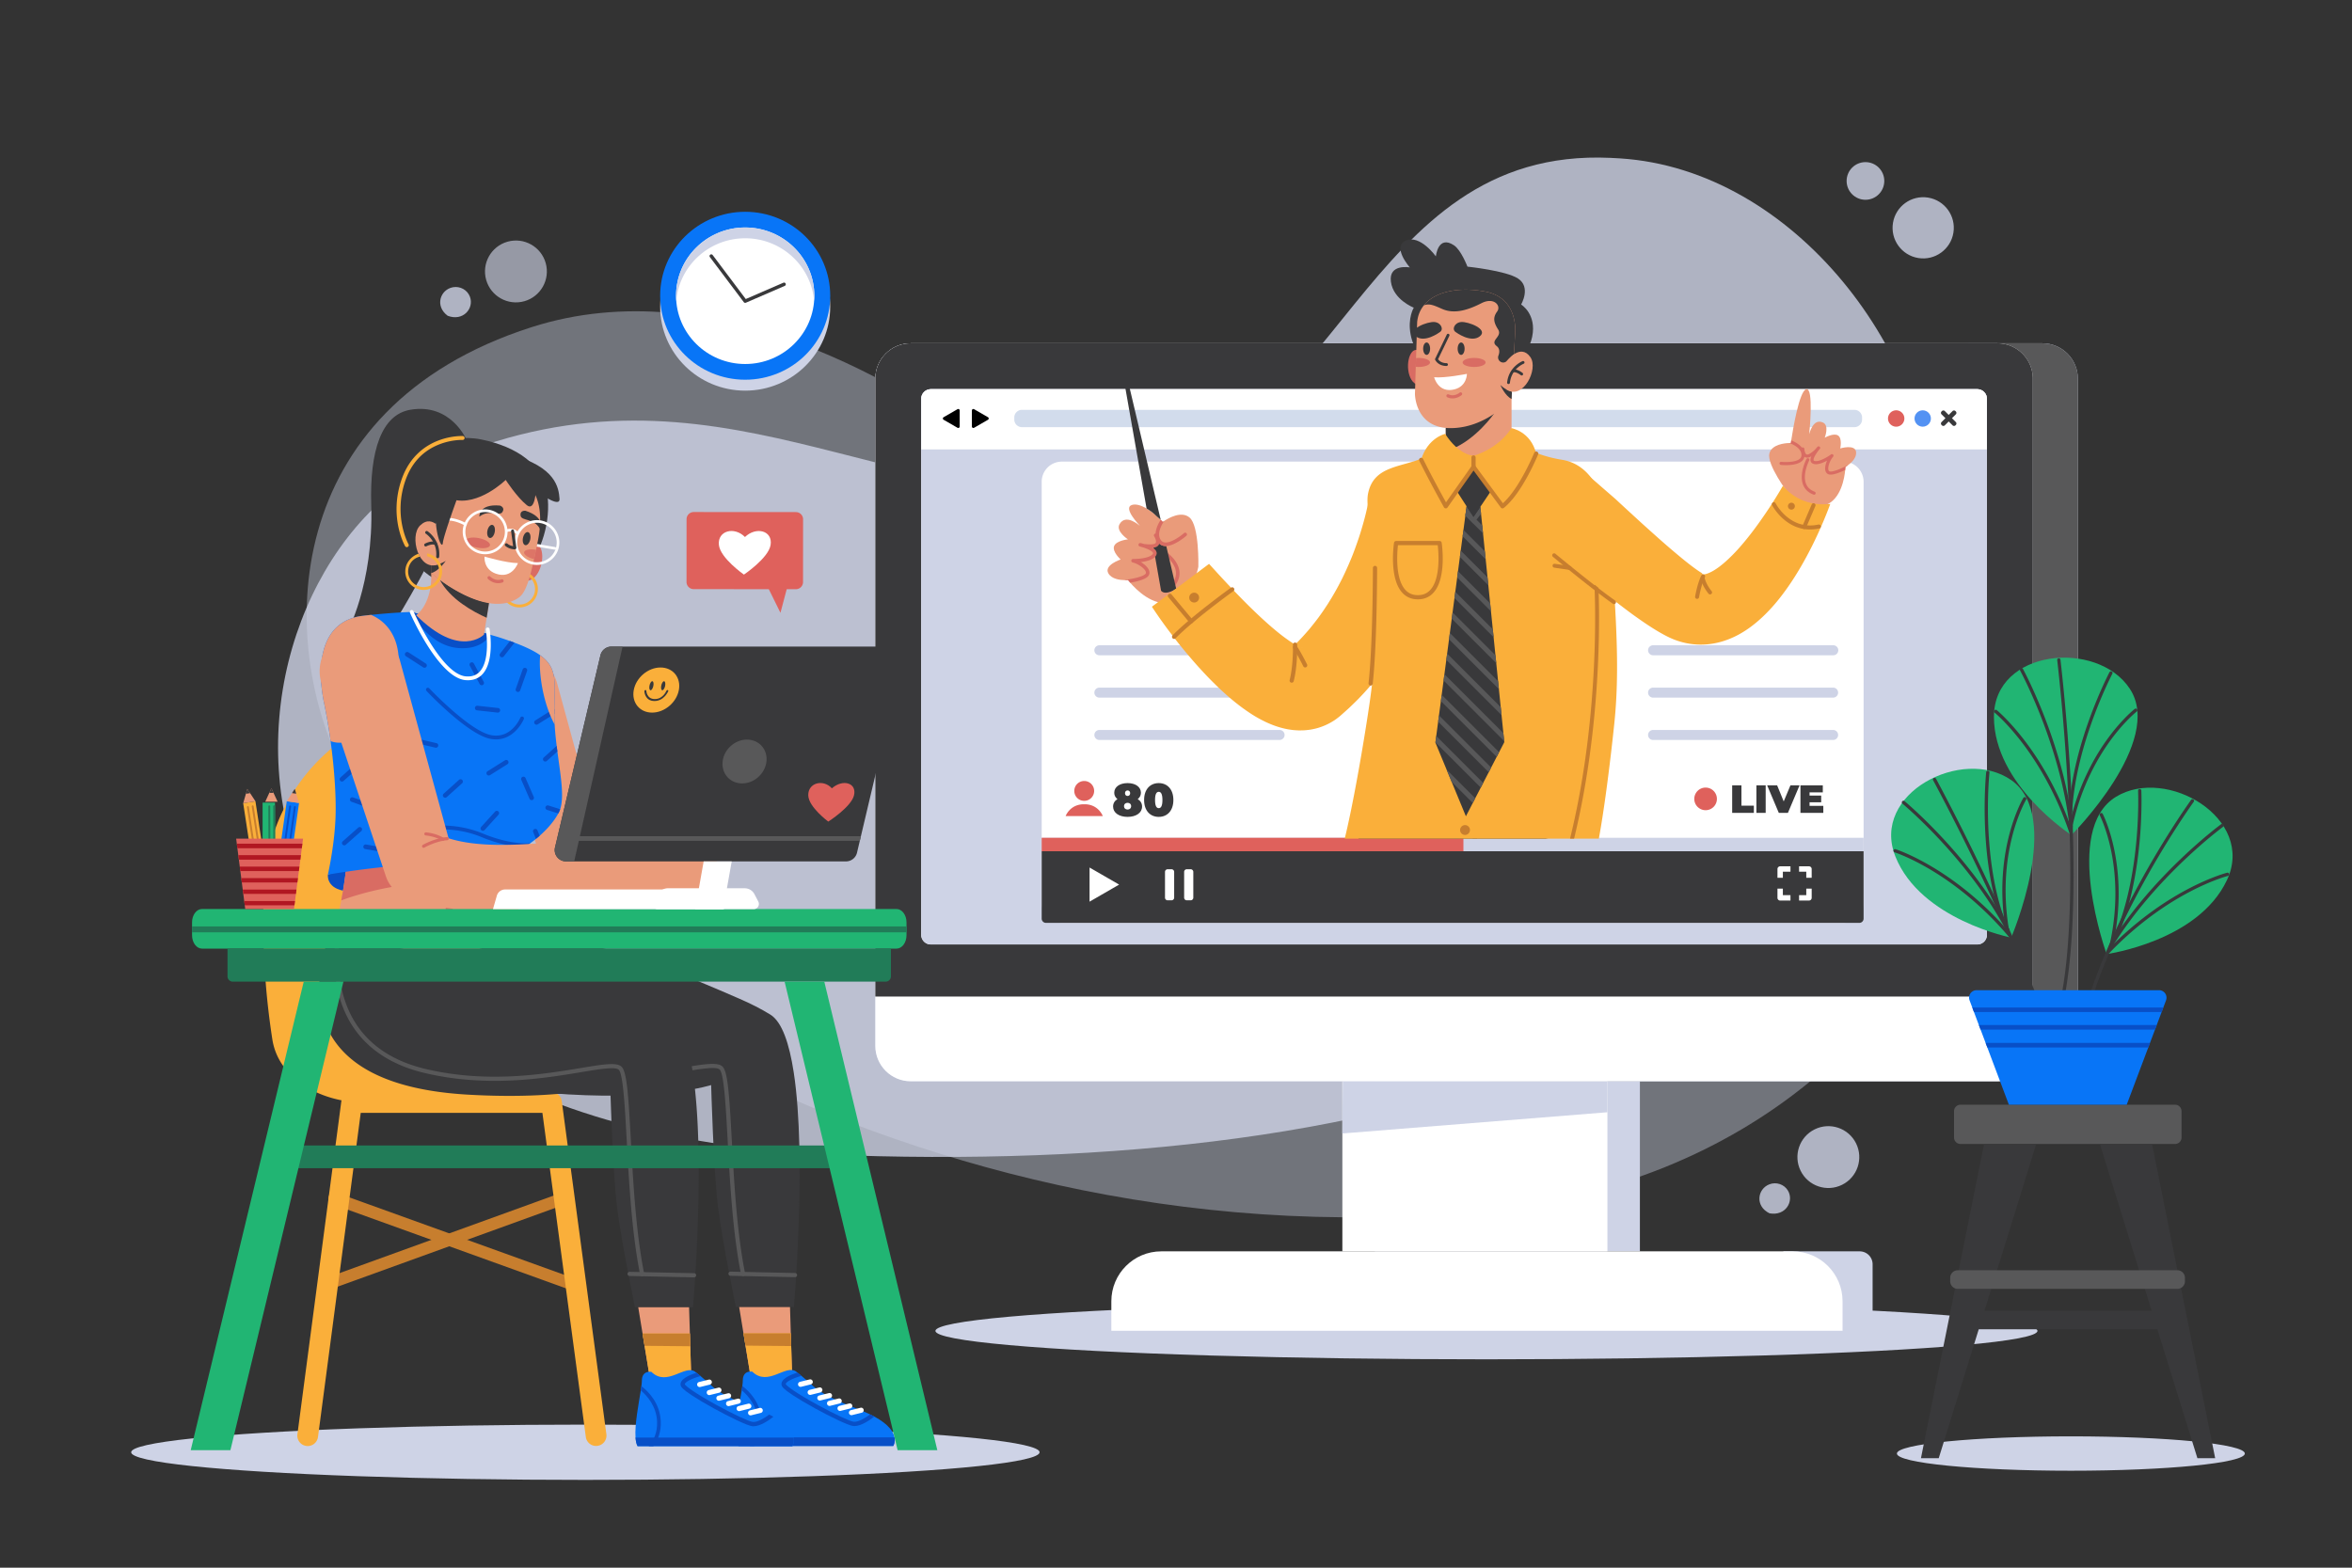 <svg xmlns="http://www.w3.org/2000/svg" xmlns:xlink="http://www.w3.org/1999/xlink" xml:space="preserve" style="enable-background:new 0 0 750 500" viewBox="0 0 750 500"><rect x="0" y="0" width="750" height="500" fill="#333333" stroke="none"/><path d="M0 0h750v500H0z" style="fill:none"/><g style="opacity:.8"><g style="opacity:.5"><path d="M384.886 173.444c-23.979-3.54-46.706-13.303-66.317-28.105-29.292-22.109-90.591-59.731-149.067-40.991-80.656 25.848-81.016 100.624-60.007 141.242 21.009 40.619 169.991 159.565 363.133 140.639C645.462 369.292 679.142 175.43 586.964 140.35c-79.949-30.426-107.225 47.098-202.078 33.094z" style="fill:#ced3e6"/></g><g style="opacity:.5"><ellipse cx="633.704" cy="144.751" rx="7.494" ry="8.066" style="fill:#ced3e6"/></g><path d="M144.422 91.614c2.3-.423 4.626.849 5.436 3.043 1.381 3.743-2.235 7.934-7.102 6.055-4.199-3.109-2.371-8.355 1.666-9.098z" style="fill:#ced3e6"/><circle cx="613.243" cy="72.652" r="9.762" style="fill:#ced3e6" transform="rotate(-80.752 613.256 72.645)"/><g style="opacity:.8"><path d="M174.015 83.916c1.47 5.245-1.589 10.688-6.834 12.159-5.245 1.47-10.688-1.589-12.159-6.834-1.47-5.245 1.589-10.688 6.834-12.159 5.245-1.47 10.689 1.589 12.159 6.834z" style="fill:#ced3e6"/></g><path d="M564.211 377.728c2.181-.843 4.704-.026 5.907 1.979 2.053 3.421-.721 8.212-5.852 7.27-4.703-2.273-3.884-7.769-.055-9.249zM591.857 364.661c2.42 4.88.426 10.797-4.454 13.217s-10.797.426-13.217-4.454-.426-10.797 4.454-13.217c4.879-2.42 10.796-.426 13.217 4.454z" style="fill:#ced3e6"/><circle cx="594.852" cy="57.713" r="6.005" style="fill:#ced3e6"/></g><g style="opacity:.8"><path d="M616.854 166.51c-.008-53.652-44.68-112.441-100.276-115.993-.977-.062-1.963-.117-2.96-.163-79.704-3.715-85.777 93.498-157.89 104.461-72.113 10.964-127.184-44.386-213.473-8.274-77.498 32.433-98.489 214.682 129.214 221.99 182.181 5.848 345.409-41.949 345.385-202.021z" style="fill:#ced3e6"/></g><ellipse cx="473.996" cy="424.479" rx="175.706" ry="9.064" style="fill:#ced3e6"/><path d="M593.009 399.108H568.66v25.323h28.473v-21.2a4.123 4.123 0 0 0-4.124-4.123zM438.408 344.848h84.52v54.261h-84.52z" style="fill:#ced3e6"/><path d="M587.551 424.431H354.382v-9.401c0-8.794 7.129-15.923 15.922-15.923h201.324c8.794 0 15.922 7.129 15.922 15.923v9.401z" style="fill:#fff"/><path d="M428.049 344.848h84.52v54.261h-84.52z" style="fill:#fff"/><path d="m428.049 361.509 84.52-6.767.013-9.894H428.16z" style="fill:#ced3e6"/><path d="M662.581 120.783v212.786c0 6.236-5.057 11.293-11.293 11.293H290.41c-6.236 0-11.293-5.056-11.293-11.293V120.783c0-6.236 5.056-11.293 11.293-11.293h360.879c6.236 0 11.292 5.057 11.292 11.293z" style="fill:#ced3e6"/><path d="M662.581 120.783v197.05H627.67V109.49h23.619c6.236 0 11.292 5.057 11.292 11.293z" style="fill:#585859"/><path d="M648.223 120.783v212.786c0 6.236-5.057 11.293-11.293 11.293H290.41c-6.236 0-11.293-5.056-11.293-11.293V120.783c0-6.236 5.056-11.293 11.293-11.293h346.52c.169 0 .335.003.501.011.124.006.245.011.366.022h.014c.087.006.175.014.262.025.146.011.29.031.436.051.096.011.189.025.284.045.045.006.09.014.135.023.093.014.183.031.276.053 5.147 1.054 9.019 5.607 9.019 11.063z" style="fill:#fff"/><path d="M639.205 109.721a3.353 3.353 0 0 0-.276-.053c-.045-.008-.09-.017-.135-.023a3.158 3.158 0 0 0-.284-.045 8.085 8.085 0 0 0-.436-.051 3.867 3.867 0 0 0-.262-.025h-.014a10.382 10.382 0 0 0-.867-.033H290.41c-6.236 0-11.293 5.057-11.293 11.293v197.05h369.105v-197.05c.001-5.457-3.871-10.01-9.017-11.063zm-5.623 188.43a3.07 3.07 0 0 1-3.072 3.072H296.829a3.07 3.07 0 0 1-3.072-3.072V127.202a3.07 3.07 0 0 1 3.072-3.072H630.51a3.07 3.07 0 0 1 3.072 3.072v170.949z" style="fill:#39393b"/><path d="M633.582 127.202V298.15a3.07 3.07 0 0 1-3.072 3.072H296.829a3.07 3.07 0 0 1-3.072-3.072V127.202a3.07 3.07 0 0 1 3.072-3.072H630.51a3.07 3.07 0 0 1 3.072 3.072z" style="fill:#ced3e6"/><path d="M633.582 127.202v16.132H293.758v-16.132a3.07 3.07 0 0 1 3.072-3.072h333.681a3.07 3.07 0 0 1 3.071 3.072z" style="fill:#fff"/><path d="M607.261 133.475a2.609 2.609 0 1 1-5.218 0 2.609 2.609 0 0 1 5.218 0z" style="fill:#df615c"/><circle cx="613.109" cy="133.475" r="2.609" style="fill:#5392f3"/><path d="M591.34 136.236H325.865a2.442 2.442 0 0 1-2.435-2.435v-.652a2.442 2.442 0 0 1 2.435-2.434H591.34a2.442 2.442 0 0 1 2.435 2.434v.652a2.443 2.443 0 0 1-2.435 2.435z" style="fill:#d2dcec"/><path d="M306.027 133.475v2.555a.469.469 0 0 1-.703.406l-2.213-1.278-2.213-1.278a.468.468 0 0 1 0-.812l2.213-1.278 2.213-1.278a.469.469 0 0 1 .703.406v2.557zM309.915 133.475v2.555c0 .361.391.586.703.406l2.213-1.278 2.213-1.278a.47.47 0 0 0 0-.812l-2.213-1.278-2.213-1.278a.469.469 0 0 0-.703.406v2.557z"/><path d="m619.235 135.655-.117-.117a.654.654 0 0 1 0-.926l3.505-3.505a.654.654 0 0 1 .926 0l.117.117a.654.654 0 0 1 0 .926l-3.505 3.505a.656.656 0 0 1-.926 0z" style="fill:#39393b"/><path d="m623.549 135.655.117-.117a.654.654 0 0 0 0-.926l-3.505-3.505a.654.654 0 0 0-.926 0l-.117.117a.654.654 0 0 0 0 .926l3.505 3.505c.256.255.67.255.926 0z" style="fill:#39393b"/><path d="M587.836 294.344H338.593a6.422 6.422 0 0 1-6.422-6.422V153.651a6.422 6.422 0 0 1 6.422-6.422h249.244a6.422 6.422 0 0 1 6.422 6.422v134.271a6.423 6.423 0 0 1-6.423 6.422z" style="fill:#fff"/><path d="M408.03 222.502h-57.463a1.596 1.596 0 1 1 0-3.192h57.463a1.596 1.596 0 1 1 0 3.192zM408.03 208.995h-57.463a1.596 1.596 0 1 1 0-3.192h57.463a1.595 1.595 0 1 1 0 3.192zM408.03 236.008h-57.463a1.596 1.596 0 1 1 0-3.192h57.463a1.596 1.596 0 1 1 0 3.192zM584.595 222.502h-57.463a1.596 1.596 0 1 1 0-3.192h57.463a1.597 1.597 0 0 1 0 3.192zM584.595 208.995h-57.463a1.596 1.596 0 1 1 0-3.192h57.463a1.596 1.596 0 1 1 0 3.192zM584.595 236.008h-57.463a1.596 1.596 0 1 1 0-3.192h57.463a1.597 1.597 0 0 1 0 3.192z" style="fill:#ced3e6"/><path d="M332.171 271.497h262.088v21.487a1.36 1.36 0 0 1-1.361 1.358H333.532a1.36 1.36 0 0 1-1.361-1.358v-21.487z" style="fill:#39393b"/><path d="M568.515 279.966v-1.937h2.424v-1.723h-3.285a.862.862 0 0 0-.862.862v2.799h1.723zM568.515 283.413h-1.724v2.946c0 .476.386.862.862.862h3.285v-1.723h-2.424v-2.085zM575.983 279.966h1.723v-2.799a.862.862 0 0 0-.862-.862h-3.159v1.723h2.298v1.938zM575.983 283.413v2.084h-2.298v1.723h3.159a.862.862 0 0 0 .862-.862v-2.946h-1.723zM347.438 282.134v-5.443l4.714 2.722 4.714 2.721-4.714 2.722-4.714 2.722zM373.572 287.147h-1.239a.844.844 0 0 1-.841-.841v-8.227c0-.463.379-.841.841-.841h1.239c.463 0 .841.379.841.841v8.227a.844.844 0 0 1-.841.841zM379.676 287.147h-1.239a.844.844 0 0 1-.841-.841v-8.227c0-.463.379-.841.841-.841h1.239c.463 0 .842.379.842.841v8.227a.846.846 0 0 1-.842.841z" style="fill:#fff"/><path d="M332.171 267.202h262.088v4.296H332.171z" style="fill:#ced3e6"/><path d="M332.171 267.204h134.48v4.296h-134.48z" style="fill:#df615c"/><path d="M552.35 250.486h2.957v6.477h3.959v2.293h-6.916v-8.77zM560.079 250.486h2.957v8.77h-2.957v-8.77zM573.835 250.486l-3.708 8.77h-2.907l-3.709-8.77h3.182l2.093 5.124 2.142-5.124h2.907zM581.414 257.026v2.23h-7.292v-8.77h7.129v2.23h-4.222v1.027h3.709v2.13h-3.709v1.153h4.385z" style="fill:#39393b"/><path d="M547.482 254.8a3.606 3.606 0 1 1-7.212 0 3.606 3.606 0 0 1 7.212 0z" style="fill:#df615c"/><path d="M364.183 257.24c0 2.002-1.899 3.297-4.622 3.297s-4.622-1.296-4.622-3.297c0-1.03.515-1.84 1.384-2.37-.633-.5-1.016-1.178-1.016-2.031 0-1.87 1.752-3.077 4.254-3.077s4.254 1.207 4.254 3.077c0 .854-.383 1.531-1.016 2.031.869.53 1.384 1.34 1.384 2.37zm-3.488-.117c0-.663-.471-1.075-1.134-1.075-.663 0-1.133.412-1.133 1.075 0 .662.471 1.074 1.133 1.074s1.134-.412 1.134-1.074zm-1.958-4.137c0 .559.353.883.824.883s.824-.324.824-.883c0-.559-.353-.883-.824-.883s-.824.324-.824.883zM364.829 255.15c0-3.415 1.943-5.388 4.666-5.388 2.723 0 4.666 1.972 4.666 5.388 0 3.415-1.943 5.387-4.666 5.387-2.723.001-4.666-1.972-4.666-5.387zm5.844 0c0-1.987-.5-2.606-1.177-2.606s-1.178.618-1.178 2.606c0 1.987.5 2.605 1.178 2.605.677.001 1.177-.617 1.177-2.605z" style="fill:#39393b"/><path d="M348.899 252.257a3.167 3.167 0 1 1-6.334 0 3.167 3.167 0 0 1 6.334 0zM351.653 260.273h-11.842s1.346-3.763 5.831-3.763c.033 0 .061.003.09.003.029 0 .057-.003.09-.003 4.485 0 5.831 3.763 5.831 3.763z" style="fill:#df615c"/><defs><path id="a" d="M342.214 267.493c-1.317 4.029-1.317 4.732-1.317 4.029l.044-115.115c0-.704-.044-.593-.044-83.947h258.87l.034 195.026-257.587.007z"/></defs><clipPath id="b"><use xlink:href="#a" style="overflow:visible"/></clipPath><g style="clip-path:url(#b)"><path d="M382.123 180.744s-1.584 9.661-8.699 11.392c-5.746 1.395-11.162-4.123-13.035-6.297-.448-.52-.691-.848-.691-.848s-.427.045-1.066.035c-1.498-.02-4.162-.326-5.204-2.168-1.486-2.625 3.922-4.418 3.922-4.418s-2.773-2.476-2.079-4.277c.685-1.77 4.404-2.14 4.404-2.14s-4.005-2.6-2.665-4.869c2.016-3.41 6.16.341 6.49.548-.262-.3-5.451-5.669-2.611-6.635 2.479-.843 6.555 1.946 9.235 4.709.426.437.665.691.665.691s.161-.122.443-.31c1.341-.897 5.455-3.298 8.076-1.109 3.171 2.648 2.815 15.696 2.815 15.696z" style="fill:#ea9b7a"/><path d="M374.697 186.677a.567.567 0 0 1-.717-.823c.937-1.395 1.227-2.818.861-4.229-.939-3.618-5.778-6.121-5.827-6.146a.566.566 0 0 1 .513-1.007c.217.111 5.342 2.764 6.407 6.869.451 1.738.109 3.468-1.017 5.143a.557.557 0 0 1-.22.193z" style="fill:#d96c63"/><path d="M369.758 172.75c-.003.669-.279 1.201-.797 1.538-.107.073-.23.131-.366.186a4.14 4.14 0 0 1-1.018.23c.276.183.526.378.724.59.198.206.349.427.436.663.119.337.172.855-.25 1.425-.908 1.201-2.998 1.692-4.702 1.893 1.219.718 2.28 1.695 2.632 2.675.224.634.151 1.23-.218 1.722-.256.34-.689.64-1.224.899-1.332.648-3.28 1.053-4.583 1.268-.451-.521-.692-.849-.692-.849s-.43.047-1.07.038a.543.543 0 0 1 .294-.119c2.091-.244 5.671-.977 6.375-1.914.09-.125.18-.311.055-.666-.387-1.079-2.417-2.507-4.173-2.94a.556.556 0 0 1-.425-.617.558.558 0 0 1 .567-.494c1.396.026 5.237-.212 6.261-1.576.148-.198.111-.305.087-.361-.09-.256-.41-.523-.855-.782-.905-.526-2.318-1.012-3.344-1.256a.54.54 0 0 1-.291-.177.55.55 0 0 1-.128-.503.566.566 0 0 1 .683-.419c.195.047.599.148 1.102.305.948.111 1.864.163 2.553.093.413-.041.744-.125.957-.262.128-.084.276-.23.282-.602.006-.465-.23-1.082-.608-1.713a.553.553 0 0 1 .047-.631c.003-.003.009-.009.012-.015a.553.553 0 0 1 .91.058c.47.792.77 1.607.767 2.313z" style="fill:#d96c63"/><path d="M365.618 162.178c.974.603 1.823 1.162 2.646 1.944.804.765 1.311 1.151 1.861 1.656.038-.064-.038.06 0 0l-10.856-46.06c-.163-.707-1.219-.492-1.093.224l7.442 42.236c.005.003-.005-.003 0 0zM375.056 187.756c-3.763 2.428-4.819.631-4.819.631l-1.908-10.818c.055-.058.108-.122.157-.186.422-.57.369-1.088.25-1.425a1.94 1.94 0 0 0-.436-.663 3.324 3.324 0 0 0-.439-.387l-.041-.235a3.94 3.94 0 0 0 .773-.198c.137-.055.259-.113.366-.186.343-.224.582-.535.698-.913.457.436 1.024.689 1.693.759.181.02.361.023.547.017l3.159 13.604z" style="fill:#39393b"/><path d="M378.327 170.866c-.107.096-1.767 1.546-3.707 2.489-1.075.522-2.237.889-3.269.781-.85-.089-1.538-.477-2.043-1.155-1.79-2.405-.258-5.545.816-7.203.426.437.665.691.665.691s.161-.122.443-.31c-.925 1.366-2.471 4.199-1.019 6.147.311.421.721.651 1.254.706 1.992.21 5.088-2.089 6.112-2.992a.565.565 0 0 1 .748.846z" style="fill:#d96c63"/><path d="m436.444 159.693-.002-.021c-.001-.004 0-.022-.003-.004l-.013.061-.029.137-.068.332-.15.734c-.051.249-.106.505-.165.766-.056.258-.114.518-.178.782a85.684 85.684 0 0 1-.789 3.191c-.585 2.138-1.207 4.289-1.932 6.404-.727 2.114-1.478 4.219-2.335 6.274-.435 1.023-.864 2.049-1.331 3.054-.44 1.018-.931 2.007-1.403 3.005-.99 1.968-2.025 3.906-3.144 5.775-.264.479-.564.93-.846 1.395-.291.458-.559.933-.865 1.379-.602.898-1.184 1.812-1.816 2.681-1.22 1.778-2.567 3.438-3.909 5.093-1.393 1.605-2.806 3.19-4.319 4.659-.377.368-.747.746-1.128 1.109l-1.171 1.059-.584.532-.146.133.075-.068.102-.086c.138-.113.283-.214.436-.308a6.85 6.85 0 0 1 2.105-.975c.18-.046.33-.096.501-.125.083-.016.167-.028.251-.038l.212-.036a3.57 3.57 0 0 1 .418-.032c.109-.012.219-.017.329-.013.051 0 .119.01.155.008.039-.001.077-.001.116.001.074.002.162.019.221.026a.723.723 0 0 1 .138.017l.064.017c.009 0 .019 0 .027.002.165.052-.163.002-.652-.211-.497-.208-1.16-.558-1.882-.984a33.15 33.15 0 0 1-2.306-1.518c-1.61-1.135-3.296-2.5-4.985-3.947a131.744 131.744 0 0 1-5.075-4.634 174.607 174.607 0 0 1-5.044-5.004 278.338 278.338 0 0 1-4.975-5.23 203.792 203.792 0 0 1-2.454-2.66l-2.357-2.582-18.223 13.669.607.919.576.851 1.15 1.671a236.13 236.13 0 0 0 2.354 3.27 188.581 188.581 0 0 0 4.943 6.378 176.731 176.731 0 0 0 5.316 6.211c.927 1.02 1.867 2.036 2.837 3.045a126.484 126.484 0 0 0 2.997 3c2.066 1.987 4.247 3.942 6.71 5.859a59.354 59.354 0 0 0 3.965 2.833 40.283 40.283 0 0 0 4.798 2.701c1.82.852 3.898 1.684 6.559 2.241l.494.1a44.02 44.02 0 0 0 1.619.236c.375.042.782.068 1.173.093l.592.031c.195.01.422.005.632.005.428-.003.856-.014 1.283-.034.448-.031.912-.081 1.366-.136.229-.029.453-.057.685-.094.239-.044.479-.09.717-.14.48-.103.946-.201 1.429-.342a19.692 19.692 0 0 0 5.549-2.585c.407-.285.803-.582 1.193-.889l.29-.232.262-.215.209-.186.836-.744 1.668-1.494c.544-.509 1.073-1.034 1.609-1.551 2.154-2.062 4.133-4.28 6.061-6.53 1.877-2.285 3.689-4.623 5.332-7.055 1.681-2.411 3.191-4.916 4.629-7.447l1.043-1.915c.345-.639.661-1.291.991-1.936.329-.646.655-1.293.956-1.949l.92-1.962a106.384 106.384 0 0 0 5.787-16.18c.731-2.762 1.388-5.541 1.892-8.375.253-1.418.491-2.841.681-4.3.049-.362.094-.73.137-1.1.044-.367.086-.74.125-1.12.04-.372.078-.766.112-1.156l.105-1.391-24.06-2.205z" style="fill:#faaf3a"/><path d="M379.225 190.733a1.571 1.571 0 1 0 3.131-.267 1.571 1.571 0 0 0-3.131.267zM411.895 217.735a.672.672 0 0 0 .651-.508c1.261-5.043 1.101-11.37 1.094-11.637a.67.67 0 1 0-1.342.038c.002.063.161 6.412-1.054 11.274a.671.671 0 0 0 .651.833z" style="fill:#c77e2e"/><path d="M416.191 212.874a.672.672 0 0 0 .6-.972c-.092-.184-2.263-4.523-3.287-5.816a.671.671 0 1 0-1.052.834c.939 1.184 3.116 5.538 3.138 5.581a.67.67 0 0 0 .601.373zM374.397 203.775a.67.67 0 0 0 .482-.204c5.621-5.797 18.308-14.955 18.435-15.047a.67.67 0 1 0-.785-1.089c-.129.092-12.912 9.321-18.615 15.202a.671.671 0 0 0 .483 1.138z" style="fill:#c77e2e"/><path d="M379.828 198.818a.67.67 0 0 0 .516-1.101l-6.784-8.142a.672.672 0 0 0-1.031.859l6.784 8.142c.132.16.323.242.515.242z" style="fill:#c77e2e"/><path d="m453.033 357.239 9.096-53.683.746-4.388-26.186-9.243-1.494-.526-6.236-2.2s-.499 2.295-1.273 6.243c-.093.477-.191.978-.291 1.501-2.457 12.695-7.065 38.862-8.318 62.295h33.956z" style="fill:#39393b"/><path d="M448.391 357.239c3.935-21.405 8.993-52.685 9.287-54.509a.71.71 0 0 0-.587-.811.706.706 0 0 0-.81.586c-.072.449-5.323 32.923-9.334 54.734h1.444z" style="fill:#585859"/><path d="M506.013 270.061s1.971 18.696-2.283 29.105c-4.253 10.409-59.317 5.052-73.35-4.316-5.756-3.843 6.503-39.299 6.503-39.299l69.13 14.51z" style="fill:#39393b"/><path d="M427.395 294.945a16.045 16.045 0 0 0 2.437-.628 16.325 16.325 0 0 0 3.622-1.753 19.13 19.13 0 0 0 3.234-2.638c6.07-6.124 7.857-15.38 7.942-15.832a.711.711 0 0 0-.566-.826.711.711 0 0 0-.825.566c-.02.11-1.88 9.737-8.044 15.564-.769.73-1.606 1.4-2.513 1.982a14.976 14.976 0 0 1-4.996 2.061c-.093.478-.192.979-.291 1.504zM461.369 300.174a.697.697 0 0 0 .668.716h.006c.39.019.72-.271.739-.647.125-2.556.275-5.174.44-7.789.029-.46.058-.921.089-1.381.556-8.544 1.262-16.933 1.794-22.855l.126-1.389c.119-1.3.226-2.452.318-3.428-.469-.073-.937-.148-1.4-.226-.092.976-.2 2.139-.319 3.453-.042.446-.082.911-.127 1.389-.527 5.871-1.228 14.186-1.784 22.678-.032.468-.061.939-.094 1.408-.17 2.709-.326 5.425-.456 8.071z" style="fill:#585859"/><path d="M459.355 291.157c.221.105 1.211.566 2.47.946.44.134.912.256 1.396.352.443.085.892.149 1.338.174.855.048 1.682-.042 2.371-.372.859-.411 1.416-1.158 1.609-2.158.514-2.636 1.593-13.52 2.319-21.219.047-.473.09-.935.132-1.384l.306-3.303c-.467-.056-.937-.113-1.406-.175-.088.957-.192 2.091-.31 3.339l-.129 1.384c-.728 7.679-1.803 18.548-2.301 21.102-.113.59-.383.968-.852 1.193-.748.357-1.871.282-2.987.039a14.991 14.991 0 0 1-1.392-.379 17.04 17.04 0 0 1-1.939-.76.717.717 0 0 0-.946.307.673.673 0 0 0 .321.914z" style="fill:#585859"/><path d="M499.169 357.239c2.178-19.924 4.697-46.585 6.121-62.033.047-.484.088-.951.13-1.413.628-6.815 1.014-11.108 1.014-11.108-3.378-1.408-9.507-.44-16.026 1.411-.472.132-.944.267-1.418.411-11.585 3.471-23.863 9.328-23.863 9.328v63.405h34.042z" style="fill:#39393b"/><path d="M495.841 357.239c1.882-22.149 4.112-54.152 4.142-54.573a.706.706 0 1 0-1.41-.097c-.03.421-2.267 32.54-4.15 54.67h1.418zM485.085 274.095c.062.328 1.029 5.344 3.904 10.41 1.694 2.986 4.051 5.988 7.272 8.061 2.706 1.741 5.731 2.624 9.03 2.641l.13-1.414c-3.079.003-5.889-.806-8.394-2.414-2.878-1.852-5.033-4.555-6.619-7.283-2.929-5.038-3.919-10.178-3.933-10.257a.708.708 0 0 0-.823-.568.708.708 0 0 0-.567.824z" style="fill:#585859"/><path d="M428.451 268.881c15.243 14.228 51.288 21.794 79.072 8.265 3.047-8.329 6.399-38.055 7.297-46.94.181-1.769.325-3.539.442-5.311.562-8.522.442-17.106.029-26.09l-.07-1.468c-.363-7.387-.907-15.053-1.418-23.186-1.015-16.106-6.39-26.029-15.728-27.514-4.343-.69-7.777-1.913-10.309-3.109-.31-.146-.602-.29-.886-.436-3.012-1.535-4.717-2.919-4.717-2.919h-20.829c-1.793 2.615-4.053 4.258-6.484 5.419-.269.129-.541.251-.816.371-7.393 3.191-16.015 2.556-17.793 11.473-1.117 5.598 3.17 17.114 2.72 40.464a187.011 187.011 0 0 1-.178 5.331 206.867 206.867 0 0 1-.79 10.657 236.947 236.947 0 0 1-1.24 10.193c-1.389 9.705-5.109 32.321-8.302 44.8z" style="fill:#faaf3a"/><path d="M499.84 273.745a.624.624 0 0 1-.604-.789c11.569-42.418 9.233-85.533 9.209-85.964a.625.625 0 0 1 1.248-.072c.025.433 2.371 43.752-9.25 86.365a.628.628 0 0 1-.603.46zM437.066 218.653a.671.671 0 0 0 .666-.596c1.384-12.268 1.4-36.675 1.4-36.92a.67.67 0 1 0-1.342 0c0 .244-.016 24.576-1.392 36.769a.67.67 0 0 0 .668.747zM465.6 264.858a1.571 1.571 0 1 0 3.131-.267 1.571 1.571 0 0 0-3.131.267zM465.35 272.455a1.571 1.571 0 1 0 3.131-.267 1.571 1.571 0 0 0-3.131.267zM447.011 188.882c-4.089-4.749-2.556-15.322-2.488-15.769a.67.67 0 0 1 .664-.571h13.871c.332 0 .615.243.664.571.067.448 1.601 11.02-2.488 15.769-1.299 1.509-3.019 2.274-5.111 2.274-2.093 0-3.813-.765-5.112-2.274zm-1.233-14.998c-.256 2.233-.937 10.42 2.25 14.122 1.047 1.216 2.386 1.807 4.094 1.807 1.707 0 3.046-.591 4.093-1.806 3.185-3.698 2.506-11.89 2.251-14.124h-12.688z" style="fill:#c77e2e"/><path d="M484.042 88.816c-3.884-2.513-16.106-3.775-16.106-3.775s-2.013-5.285-4.278-6.795c-5.15-3.434-5.788 3.523-5.788 3.523s-5.033-7.046-9.563-5.033 1.258 8.556 1.258 8.556-6.795-1.258-6.04 4.53c.755 5.788 7.298 8.305 7.298 8.305s-2.013 3.272-1.007 8.556c1.007 5.285 3.272 5.536 3.272 5.536l28.186 2.517s5.788 0 7.298-7.298c1.51-7.298-3.523-10.318-3.523-10.318s3.271-5.535-1.007-8.304z" style="fill:#39393b"/><path d="M461.018 136.631v5.295c.619.501 1.246.936 1.874 1.313 9.194 5.522 19.112-1.313 19.112-1.313v-18.358l-18.484 11.505-2.502 1.558z" style="fill:#ea9b7a"/><path d="M461.018 136.479v5.447c.619.501 1.246.936 1.874 1.313 7.828-3.099 13.526-11.312 13.526-11.312l-12.898 3.147-2.502 1.405z" style="fill:#39393b"/><path d="M481.958 136.547s6.185 1.035 7.885 8.117c-6.028 6.306-11.357 11.773-19.982 13.371v-12.667s7.612-1.903 12.097-8.821zM460.825 138.377s-5.526 1.186-7.674 8.256c5.571 6.779 8.547 9.33 16.71 11.402v-12.667s-4.551-.073-9.036-6.991z" style="fill:#faaf3a"/><path d="m457.711 236.829 3.581 8.647v.003l1.609 3.885 4.545 10.978 2.193-4.239.779-1.501 1.761-3.399.776-1.501 1.761-3.399.776-1.5 1.761-3.399v-.003l.779-1.498 1.654-3.195-.035-.347-.258-2.534-.585-5.745-.258-2.538-.585-5.745-.258-2.535-.585-5.745-.258-2.534-.585-5.749-.258-2.534-.585-5.745-.258-2.535-.585-5.745-.258-2.537-.585-5.743-.258-2.537-.585-5.746-.258-2.534-.604-5.939-4.39-.172-.129.988-.265 2.011-.602 4.559-.266 2.011-.601 4.559-.266 2.013-.601 4.559-.266 2.011-.601 4.559-.266 2.011-.602 4.561-.265 2.011-.602 4.559-.265 2.011-.602 4.558-.266 2.014-.601 4.559-.266 2.011-.601 4.558-.266 2.014-.601 4.559-.266 2.011-.602 4.558-.265 2.014z" style="fill:#39393b"/><path d="m467.261 164.468 5.646 5.646-.258-2.534-5.123-5.123zM466.393 171.038l7.357 7.359-.258-2.537-6.833-6.833zM465.526 177.61l9.067 9.067-.258-2.537-8.543-8.543zM464.659 184.18l10.777 10.777-.258-2.535-10.253-10.253zM463.792 190.75l12.487 12.486-.258-2.534-11.963-11.963zM462.925 197.322l14.197 14.197-.258-2.534-13.674-13.674zM462.058 203.892l15.907 15.907-.258-2.535-15.384-15.383zM461.19 210.464l17.618 17.618-.258-2.538-17.094-17.094zM460.323 217.034l19.328 19.327-.258-2.534-18.804-18.804zM459.456 223.606l17.797 17.795.779-1.498-18.31-18.311zM458.589 230.176l16.127 16.127.776-1.5-16.637-16.638zM457.722 236.748l14.457 14.455.776-1.501-14.968-14.968zM461.292 245.479l1.609 3.885 6.738 6.739.779-1.501z" style="fill:#585859"/><path d="m472.046 161.642-2.185 3.248-2.205-3.42-.385 2.922 2.556 2.601 2.449-3.09z" style="fill:#585859"/><path d="m475.717 156.185-5.856 8.705-5.612-8.705 5.612-7.27z" style="fill:#39393b"/><path d="M479.118 162.14a.67.67 0 0 0 .418-.146c5.797-4.622 10.734-16.569 10.942-17.075a.67.67 0 1 0-1.243-.508c-.048.117-4.697 11.366-10.002 16.084l-8.818-11.977a.67.67 0 0 0-1.09.012l-8.227 11.68c-1.255-2.267-4.558-8.291-7.333-13.874a.673.673 0 0 0-1.203.598c3.502 7.048 7.84 14.788 7.883 14.866a.672.672 0 0 0 1.134.058l8.306-11.792 8.69 11.804a.676.676 0 0 0 .452.268l.091.002z" style="fill:#c77e2e"/><path d="M469.875 149.586a.67.67 0 0 0 .671-.671v-2.998a.671.671 0 0 0-1.342 0v2.998c0 .371.301.671.671.671z" style="fill:#c77e2e"/><path d="M454.401 113.166s-3.007-3.553-4.707 0c-1.7 3.553-.392 10.744 4.184 9.567l.523-9.567z" style="fill:#d96c63"/><path d="M451.194 125.625s-.016 10.947 11.371 10.922c11.316-.021 19.027-8.908 19.428-9.319l.012-.011.124-2.301.643-11.942.345-6.382s1.445-11.493-9.477-13.588c-7.98-1.532-15.463-.207-19.239 3.956a8.08 8.08 0 0 0-.352.413c-1.189 1.463-1.945 3.248-2.148 5.352l-.354 11.464-.087 2.81-.266 8.626z" style="fill:#ea9b7a"/><path d="M464.268 105.969s4.777 3.558 7.621 1.289c2.844-2.269-3.781-4.74-5.959-4.554-2.179.187-3.081 2.458-1.662 3.265zM459.068 105.969s-4.777 3.558-7.621 1.289c-2.844-2.269 3.781-4.74 5.959-4.554 2.178.187 3.081 2.458 1.662 3.265z" style="fill:#39393b"/><path d="M462.832 127.055c1.824.163 3.186-.984 3.255-1.044a.503.503 0 1 0-.656-.764c-.073.062-1.648 1.366-3.499.544a.502.502 0 1 0-.409.919c.455.203.894.308 1.309.345z" style="fill:#d96c63"/><path d="M467.768 119.24s-6.947 1.398-10.456 1.084c0 0 1.305 5.17 6.475 3.865 4.024-1.015 3.981-4.949 3.981-4.949z" style="fill:#fff"/><path d="M454.05 97.374c1.786-.632 3.077-.044 5.859 1.179 4.024 1.767 8.522.177 12.498-1.855 3.976-2.032 6.361.795 5.006 2.65-1.354 1.855-1.207 3.357.295 5.723 1.502 2.364-2.841 3.465-.442 5.321 1.011.782.951 1.949.542 3.037-.445 1.187.597 2.402 1.844 2.17 1.295-.329 3.12-2.624 3.12-2.624l.345-6.382s1.445-11.493-9.477-13.588c-7.98-1.532-15.463-.207-19.239 3.956a8.06 8.06 0 0 0-.351.413z" style="fill:#39393b"/><path d="M466.398 115.599c0 .797 1.642 1.443 3.667 1.443s3.666-.646 3.666-1.443-1.642-1.443-3.666-1.443c-2.025 0-3.667.647-3.667 1.443zM451.461 117c.283.028.579.042.883.042 2.023 0 3.665-.647 3.665-1.444 0-.797-1.642-1.443-3.665-1.443-.274 0-.541.012-.797.035l-.086 2.81z" style="fill:#d96c63"/><path d="M464.811 111.213c0 1.094.496 1.982 1.109 1.982.612 0 1.109-.887 1.109-1.982s-.496-1.982-1.109-1.982c-.613-.001-1.109.887-1.109 1.982zM453.811 111.213c0 1.094.496 1.982 1.109 1.982.612 0 1.109-.887 1.109-1.982s-.497-1.982-1.109-1.982c-.613-.001-1.109.887-1.109 1.982zM478.429 122.786c.052.121 1.492 3.463 3.564 4.442l.011-.011.123-2.301c.001 0-1.796-.306-3.698-2.13z" style="fill:#39393b"/><path d="M480.434 115.184s4.377-5.879 7.583-1.259c2.642 3.807-2.353 13.728-7.583 10.329v-9.07z" style="fill:#ea9b7a"/><path d="M481.033 122.483a.45.45 0 0 0 .447-.401c.487-4.449 4.214-6.001 4.372-6.064a.452.452 0 0 0 .25-.586.45.45 0 0 0-.584-.251c-.179.071-4.387 1.803-4.933 6.803a.45.45 0 0 0 .448.499z" style="fill:#39393b"/><path d="M485.235 119.753a.451.451 0 0 0 .285-.799c-.18-.146-1.795-1.418-3.147-1.072a.451.451 0 0 0 .223.873c.778-.199 1.964.581 2.356.899a.454.454 0 0 0 .283.099zM461.256 116.723a.45.45 0 0 0 0-.9c-1.657 0-2.431-.875-2.688-1.253a1700.93 1700.93 0 0 0 3.599-7.473.45.45 0 0 0-.813-.389c-.019.039-1.872 3.914-3.702 7.685a.452.452 0 0 0-.003.387c.038.079.938 1.943 3.607 1.943z" style="fill:#39393b"/></g><g style="clip-path:url(#b)"><path d="M570.207 157.31s6.063 6.122 12.05 3.736c4.833-1.93 5.904-8.65 6.139-11.164.056-.602.064-.961.064-.961s.329-.186.783-.519c1.064-.778 2.819-2.356 2.628-4.209-.273-2.641-5.067-1.169-5.067-1.169s.726-3.191-.69-4.128c-1.394-.921-4.251.711-4.251.711s1.547-3.908-.572-4.851c-3.185-1.418-4.245 3.386-4.375 3.703.035-.349 1.551-15.076-.979-14.321-2.208.659-4.242 12.969-4.755 16.318-.083.531-.125.835-.125.835s-.177-.006-.476.004c-1.419.041-5.595.416-6.359 3.324-.925 3.513 5.985 12.691 5.985 12.691z" style="fill:#ea9b7a"/><path d="M582.612 146.904c-.507 1.138-.77 2.379-.522 3.263.162.569.519.959 1.035 1.123.356.113.819.106 1.335.02 1.287-.215 2.889-.917 3.935-1.428.057-.602.063-.96.063-.96s.331-.185.785-.519a.487.487 0 0 0-.271.064c-1.623.891-4.565 2.191-5.548 1.877-.127-.042-.288-.132-.38-.447-.272-.971.455-3.033 1.494-4.237a.49.49 0 0 0-.009-.66.492.492 0 0 0-.66-.064c-.989.73-3.864 2.517-5.294 2.062-.208-.066-.236-.162-.248-.214-.065-.229.029-.585.215-.997.38-.838 1.147-1.908 1.758-2.606a.486.486 0 0 0 .119-.274.487.487 0 0 0-.165-.427.499.499 0 0 0-.704.047c-.273.312-1.221 1.433-1.791 2.588-.207.421-.365.848-.419 1.24a1.71 1.71 0 0 0 .026.699c.086.302.312.702.905.893 1.267.397 3.017-.316 4.341-1.043z" style="fill:#d96c63"/><path d="M575.01 142.72a.488.488 0 0 1 .355.428c.051.646.196 1.206.437 1.54.193.263.374.292.51.287.221-.01.502-.118.818-.3.786-.449 1.794-1.339 2.659-2.208a.482.482 0 0 1-.119.274c-.612.698-1.379 1.768-1.758 2.607-.099.065-.2.125-.298.182a3.785 3.785 0 0 1-.903.386c-.125.03-.242.049-.357.053-.543.023-1.013-.22-1.357-.698-.363-.505-.563-1.241-.628-2.048a.486.486 0 0 1 .641-.503z" style="fill:#d96c63"/><path d="M567.892 148.288c.126.014 2.056.208 3.929-.105 1.037-.173 2.058-.503 2.743-1.106a2.48 2.48 0 0 0 .877-1.87c.058-2.638-2.643-4.109-4.259-4.751-.083.531-.125.835-.125.835s-.177-.006-.476.004c1.36.508 3.914 1.752 3.866 3.889-.009.46-.185.835-.539 1.146-1.322 1.166-4.715 1.096-5.911.971a.496.496 0 1 0-.105.987zM578.559 157.779a.498.498 0 0 0 .094-.956c-1.384-.522-2.317-1.395-2.774-2.595-1.172-3.074 1.023-7.337 1.045-7.38a.498.498 0 0 0-.881-.461c-.099.191-2.422 4.707-1.093 8.195.563 1.477 1.69 2.543 3.352 3.171.085.032.173.04.257.026z" style="fill:#d96c63"/><path d="m504.783 150.164 10.363 9a629.185 629.185 0 0 0 4.987 4.606 565.916 565.916 0 0 0 4.989 4.554c1.672 1.495 3.33 2.992 4.993 4.454a236.99 236.99 0 0 0 4.982 4.263c1.64 1.376 3.286 2.707 4.826 3.85a44.146 44.146 0 0 0 2.107 1.48l.401.256.163.102c.035.024.039.032.06.051.063.059.103.1.13.136.053.07.045.125.114.18.064.057.222.098.512.079.577-.036 1.665-.407 2.906-1.129 1.244-.717 2.619-1.758 3.983-2.976a53.87 53.87 0 0 0 4.093-4.11c2.686-3.01 5.279-6.399 7.726-9.954 2.461-3.551 4.2-6.291 6.423-10.069 3.595 4.343 9.111 6.494 15.1 5.773-1.69 4.591-3.639 9.053-5.84 13.477-2.225 4.412-4.689 8.78-7.685 13.057-1.502 2.137-3.118 4.272-4.988 6.348-1.87 2.077-3.952 4.131-6.494 6.065a32.747 32.747 0 0 1-4.23 2.745 27.698 27.698 0 0 1-5.248 2.187c-1.94.575-4.088.958-6.334 1a23.038 23.038 0 0 1-6.711-.855 24.156 24.156 0 0 1-3.104-1.101l-.72-.326-.606-.296c-.209-.101-.381-.194-.57-.291-.181-.095-.379-.196-.546-.288a61.418 61.418 0 0 1-3.751-2.217c-2.281-1.453-4.333-2.893-6.343-4.348a224.01 224.01 0 0 1-5.816-4.423 246.907 246.907 0 0 1-5.587-4.495 455.581 455.581 0 0 1-5.441-4.569 630.657 630.657 0 0 1-5.328-4.648 489.38 489.38 0 0 1-5.233-4.731l-2.586-2.402-1.285-1.218c-.435-.412-.847-.808-1.303-1.252l16.891-17.965z" style="fill:#faaf3a"/><path d="M514.673 192.675a.624.624 0 0 1-.358-.113c-6.841-4.789-19.007-14.879-19.129-14.98a.625.625 0 0 1 .798-.962c.122.101 12.249 10.158 19.048 14.918a.624.624 0 0 1-.359 1.137z" style="fill:#c77e2e"/><path d="M500.52 181.762a.567.567 0 0 1-.091-.007l-4.82-.701a.625.625 0 0 1 .179-1.237l4.82.701a.625.625 0 0 1-.088 1.244zM580.277 168.49a.637.637 0 0 0-.43-1.187c-9.076 1.977-13.596-6.68-13.641-6.768a.637.637 0 0 0-.856-.279l-.005.003a.637.637 0 0 0-.274.854c.049.096 5.021 9.618 15.047 7.434a.64.64 0 0 0 .159-.057z" style="fill:#c77e2e"/><path d="M575.611 168.657a.633.633 0 0 0 .291-.314l2.988-6.977a.637.637 0 0 0-1.17-.501l-2.988 6.977a.637.637 0 0 0 .879.815zM570.26 161.949a1.103 1.103 0 1 0 1.958-1.017 1.103 1.103 0 0 0-1.958 1.017zM541.458 190.937a.634.634 0 0 0 .335-.461c.007-.04.675-4.015 1.858-6.337a.636.636 0 1 0-1.134-.578c-1.273 2.499-1.952 6.536-1.98 6.707a.637.637 0 0 0 .921.669z" style="fill:#c77e2e"/><path d="M545.592 189.505a.636.636 0 0 0 .195-.973c-.018-.021-1.789-2.156-2.213-4.237a.637.637 0 0 0-1.248.254c.49 2.401 2.404 4.704 2.485 4.801.196.232.522.29.781.155z" style="fill:#c77e2e"/></g><ellipse cx="186.664" cy="463.186" rx="144.84" ry="8.814" style="fill:#ced3e6"/><path d="m177.629 217.852 14.631 53.496-5.215-6.012c1.933 1.026 4.168 1.816 6.643 2.371 2.473.556 5.172.878 7.991 1.024 2.821.147 5.762.121 8.768-.004 3.007-.126 6.08-.351 9.199-.617l.017-.001a8.363 8.363 0 0 1 9.042 7.621c.374 4.387-2.739 8.275-7.014 8.968-3.217.513-6.488.998-9.844 1.387-3.356.386-6.797.679-10.359.759-3.561.077-7.251-.056-11.067-.609-3.807-.553-7.758-1.546-11.618-3.211a9.103 9.103 0 0 1-5.03-5.457l-.185-.555-17.552-52.61c-1.973-5.914 1.222-12.307 7.135-14.28 5.914-1.973 12.307 1.222 14.28 7.135.059.186.126.408.178.595z" style="fill:#ea9b7a"/><path d="M183.263 411.788c-.218 0-.439-.037-.656-.115l-76.645-27.633a1.933 1.933 0 0 1 1.311-3.637l76.645 27.633a1.933 1.933 0 0 1-.655 3.752z" style="fill:#c77e2e"/><path d="M103.434 411.788a1.935 1.935 0 0 1-.658-3.751l77.554-28.088a1.934 1.934 0 0 1 1.317 3.636l-77.555 28.088a1.97 1.97 0 0 1-.658.115z" style="fill:#c77e2e"/><path d="M190.079 461.172a3.309 3.309 0 0 1-3.275-2.87L172.96 354.937h-57.93l-13.628 103.359a3.309 3.309 0 1 1-6.561-.865l14.007-106.235a3.308 3.308 0 0 1 3.28-2.876h63.726a3.308 3.308 0 0 1 3.279 2.869l14.228 106.235a3.308 3.308 0 0 1-3.282 3.748z" style="fill:#faaf3a"/><path d="M157.398 351.628H116.01c-13.112 0-27.153-7.176-29.167-20.133a245.77 245.77 0 0 1-2.606-49.502c.85-17.414 9.165-33.615 22.855-44.411 0 0 8.267 36.029-2.128 85.756 3.969 18.896 52.434 28.29 52.434 28.29z" style="fill:#faaf3a"/><path d="M148.773 140.316s-4.923-11.856-17.946-9.624c-9.103 1.561-12.982 12.903-12.445 30.416.78 25.489-7.842 40.85-7.842 40.85l11.444 2.601c-.001.001 29.13-43.695 26.789-64.243zM253.15 416.879h-18.486s-4.278-20.519-5.713-32.025c-1.438-11.506-2.181-38.784-2.181-38.784s-14.733 4.785-45.571 2.982c-68.33-3.992-42.421-54.193-42.421-54.193 2.309 3.189 16.45.977 26.115 2.501 29.666 2.847 55.394 14.491 70.835 21.152 3.719 1.603 7.023 3.3 9.918 5.085 3.723 2.295 6.052 9.256 7.455 18.413 4.22 27.523.049 74.869.049 74.869z" style="fill:#39393b"/><path d="M236.957 406.992a.661.661 0 0 1-.648-.531c-2.666-13.2-3.561-29.629-4.281-42.83-.597-10.946-1.16-21.285-2.566-22.528-1.139-1.006-5.868-.221-11.855.773-11.909 1.977-29.906 4.965-49.753.347-10.811-2.515-18.758-7.767-23.622-15.608-8.387-13.523-4.564-30.288-4.524-30.456a.663.663 0 0 1 1.288.304c-.038.163-3.734 16.415 4.367 29.464 4.672 7.527 12.34 12.576 22.791 15.008 19.591 4.558 37.431 1.596 49.236-.363 7.07-1.174 11.337-1.882 12.948-.459 1.74 1.538 2.229 9.097 3.011 23.447.717 13.158 1.61 29.534 4.257 42.64a.662.662 0 0 1-.649.792z" style="fill:#585859"/><path d="M253.503 407.34h-.014l-20.557-.441a.661.661 0 0 1-.647-.675.653.653 0 0 1 .676-.647l20.557.441a.661.661 0 0 1-.015 1.322z" style="fill:#585859"/><path d="M252.64 440.564h-13.048l-2.513-15.308-1.376-8.377h16.212l.257 8.377z" style="fill:#ea9b7a"/><path d="M252.64 440.564h-13.048l-1.871-11.396-.642-3.912h15.093l.125 4.055z" style="fill:#faaf3a"/><path d="m252.297 429.311-14.576-.143-.642-3.912h15.093z" style="fill:#c77e2e"/><path d="M284.84 461.172h-49.353c-.366-.666-.566-1.612-.648-2.741-.309-4.176 1.021-10.837 1.674-15.038.08-.491.148-.948.2-1.362.091-.703.148-1.287.148-1.717 0-3.428 3.034-2.841 3.034-2.841 4.994 4.899 10.648-2.445 13.951-.036 0 0 .134.098.437.334.277.218.698.557 1.283 1.048.842.703 2.022 1.724 3.621 3.161 3.916 3.525 10.58 5.852 16.255 8.224.723.302 1.394.605 2.017.905.473.228.919.457 1.34.685 4.637 2.504 6.113 4.897 6.448 6.637.319 1.67-.407 2.741-.407 2.741z" style="fill:#0875f7"/><path d="M278.797 451.795c-1.271 1.012-4.098 3.036-6.366 3.036-.1 0-.2-.002-.298-.011-1.601-.134-7.483-3.025-12.268-5.654-2.743-1.508-5.247-2.991-7.048-4.18-2.954-1.947-3.466-2.69-3.582-3.207-.432-1.947 2.788-3.305 5.047-4.007.277.218.698.557 1.283 1.048-2.804.764-5.108 1.963-5.001 2.645.275.578 3.195 2.804 10.18 6.627 5.329 2.916 10.382 5.274 11.504 5.368 1.519.123 3.753-1.26 5.21-2.35.473.228.919.458 1.339.685zM284.84 461.172h-49.351c-.367-.667-.567-1.613-.649-2.741h50.406c.319 1.669-.406 2.741-.406 2.741z" style="fill:#084fc7"/><path d="M240.523 461.172h-1.466c1.463-1.672 2.832-4.236 2.653-7.902-.238-4.876-3.164-8.164-5.197-9.876.079-.491.147-.949.2-1.363 2.191 1.675 5.884 5.341 6.172 11.18.171 3.502-.978 6.113-2.362 7.961z" style="fill:#084fc7"/><path d="M258.349 444.892a.813.813 0 0 1-.196-1.603l3.083-.765a.812.812 0 1 1 .392 1.578l-3.083.765a.775.775 0 0 1-.196.025zM255.285 442.326a.814.814 0 0 1-.196-1.602l3.083-.765a.812.812 0 1 1 .392 1.578l-3.083.765a.821.821 0 0 1-.196.024zM261.432 446.684a.813.813 0 0 1-.196-1.603l3.083-.765a.812.812 0 1 1 .392 1.578l-3.083.765a.775.775 0 0 1-.196.025zM264.515 448.407a.815.815 0 0 1-.196-1.603l3.083-.765a.813.813 0 1 1 .392 1.578l-3.083.765a.78.78 0 0 1-.196.025zM267.876 450a.813.813 0 0 1-.196-1.603l3.083-.765a.813.813 0 1 1 .391 1.578l-3.083.765a.761.761 0 0 1-.195.025zM271.521 451.359a.813.813 0 0 1-.196-1.603l3.083-.765a.812.812 0 1 1 .392 1.578l-3.083.765a.775.775 0 0 1-.196.025z" style="fill:#fff"/><path d="M104.559 278.946s-.585 3.985 4.757 5.106l55.676 1.856s3.762-1.891 3.084-6.554c0 .001-23.508-13.201-63.517-.408z" style="fill:#084fc7"/><path d="M165.755 297.361c-28.9 15.897-60.456 3.096-60.456 3.096 1.544-4.212 2.687-8.962 3.517-13.282a146.4 146.4 0 0 0 1.75-11.8c12.294-.675 42.427-1.956 54.235.844l.094 4.731.86 16.411z" style="fill:#ea9b7a"/><path d="M144.408 289.736c-.214 1.49-.887 2.626-1.503 2.538-.616-.089-.943-1.368-.729-2.858.214-1.49.887-2.626 1.503-2.538.616.088.943 1.368.729 2.858zM164.894 280.95c-12.306-.748-36.523-1.007-56.078 6.224a146.4 146.4 0 0 0 1.75-11.8c12.294-.675 42.427-1.956 54.235.844l.093 4.732z" style="fill:#d96c63"/><path d="M178.624 258.085c-.115.356-.255.69-.415 1.004-.059.118-.12.236-.184.351-1.547 2.871-3.944 5.358-5.95 7.129a43.4 43.4 0 0 1-1.189 1.004 37.946 37.946 0 0 1-1.803 1.378c-.398.285-.631.432-.631.432l-.007.086c-.022.214-.039.44-.059.678-.069.909-.13 1.994-.174 3.229a207.46 207.46 0 0 0-.093 3.256c-.015.869-.032 1.778-.042 2.723-16.333-7.296-49.968-2.691-63.516-.41.248-1.171.474-2.316.683-3.436.958-5.167 1.495-9.82 1.709-13.985.322-6.203-.221-15.525-1.537-25.154-.083-.626-.172-1.247-.263-1.874a63.01 63.01 0 0 0-.187-1.22 168.687 168.687 0 0 0-1.613-8.988c-2.672-12.816-.796-26.269 12.197-27.86a196.171 196.171 0 0 1 15.726-1.263l25.119 7.296 2.389.692c1.373.442 2.642.869 3.816 1.287.501.182.987.359 1.454.533 1.218.457 2.323.904 3.325 1.346 2.011.889 3.605 1.756 4.865 2.652 5.511 3.912 4.656 8.332 4.516 17.062l-.002.118c-.003.111-.003.221-.005.336-.003.049 0 .101 0 .15a62.114 62.114 0 0 0 .112 4.44c.093 1.648.241 3.286.42 4.892a155.497 155.497 0 0 0 .451 3.696c1.009 7.644 2.254 14.341.888 18.42z" style="fill:#0875f7"/><path d="M176.758 226.153c-.003.111-.003.221-.005.336-.003.049 0 .101 0 .15-.005.356-.005.712-.003 1.068l-5.277 3.313a.733.733 0 0 1-1.017-.231.739.739 0 0 1 .233-1.017l5.597-3.512a.747.747 0 0 1 .472-.107zM141.956 254.426a.736.736 0 0 1-.493-1.284l4.911-4.42a.736.736 0 1 1 .985 1.095l-4.911 4.42a.734.734 0 0 1-.492.189zM177.738 239.667l-3.364 3.028a.73.73 0 0 1-.494.189.737.737 0 0 1-.494-1.284l4.123-3.71c.074.596.15 1.19.229 1.777zM131.996 236.653a.737.737 0 0 1 .774-1.137l6.432 1.515a.737.737 0 0 1-.338 1.434l-6.431-1.516a.732.732 0 0 1-.437-.296zM109.05 249.269a.736.736 0 0 1-.493-1.284l4.911-4.42a.736.736 0 1 1 .985 1.095l-4.911 4.42a.734.734 0 0 1-.492.189zM166.214 248.217a.735.735 0 0 1 1.374-.061l2.638 6.058a.738.738 0 0 1-1.35.589l-2.638-6.058a.733.733 0 0 1-.024-.528zM178.624 258.085c-.115.356-.255.69-.415 1.004-.059.118-.12.236-.184.351l-3.588-1.132a.727.727 0 0 1-.413-.329.735.735 0 0 1 .854-1.075l3.746 1.181zM158.345 258.613a.737.737 0 0 1 .62 1.227l-4.44 4.893a.737.737 0 0 1-1.092-.991l4.441-4.893a.742.742 0 0 1 .471-.236zM155.73 247.331a.737.737 0 0 1-.266-1.35l5.597-3.513a.738.738 0 0 1 .784 1.248l-5.597 3.513a.739.739 0 0 1-.518.102zM159.296 226.052a.737.737 0 0 1-.629 1.224l-6.569-.716a.736.736 0 1 1 .16-1.464l6.569.716a.725.725 0 0 1 .469.24zM149.745 211.804a.736.736 0 0 1 1.364-.174l3.127 5.821a.737.737 0 1 1-1.298.697l-3.126-5.821a.735.735 0 0 1-.067-.523zM172.075 266.569a43.4 43.4 0 0 1-1.189 1.004l-.864-2.2a.733.733 0 0 1 .415-.955.736.736 0 0 1 .955.415l.683 1.736zM111.677 255.375a.738.738 0 0 1 .899-1.042l6.217 2.237a.738.738 0 0 1-.499 1.387l-6.217-2.237a.739.739 0 0 1-.4-.345zM114.723 263.778a.737.737 0 0 1 .482 1.289l-4.949 4.378a.737.737 0 0 1-.976-1.104l4.949-4.378a.736.736 0 0 1 .494-.185zM123.689 270.731a.738.738 0 0 1-.701 1.183l-6.514-1.11a.736.736 0 1 1 .248-1.453l6.514 1.11a.74.74 0 0 1 .453.27zM129.137 208.871a.737.737 0 0 1 1.11-.813l5.553 3.582a.738.738 0 0 1-.798 1.239l-5.552-3.582a.736.736 0 0 1-.313-.426zM167.021 213.092a.736.736 0 0 1 1.046.894l-2.209 6.227a.737.737 0 0 1-1.389-.493l2.209-6.227a.733.733 0 0 1 .343-.401zM164.055 204.975l-3.413 4.376a.736.736 0 1 1-1.162-.906l3.121-4.003c.501.182.987.359 1.454.533z" style="fill:#084fc7"/><path d="M130.684 265.413a.603.603 0 0 0 .76.382c.109-.036 10.795-3.497 22.042 1.162 5.714 2.367 10.795 3.273 14.901 3.191.018-.239.036-.465.058-.678l.008-.084s.233-.149.631-.434c-4.037.197-9.214-.655-15.135-3.107-11.675-4.835-22.432-1.342-22.883-1.191a.6.6 0 0 0-.382.759zM156.394 202.464c-1.405 2.182-4.311 4.654-10.191 4.227-8.111-.588-13.449-8.327-15.314-11.508l.386-.014 25.119 7.295z" style="fill:#084fc7"/><path d="M147.766 216.822c.24.049.478.083.718.102 2.243.181 4.06-.47 5.399-1.933 3.901-4.262 2.299-13.977 2.229-14.388a.602.602 0 0 0-1.185.202c.016.095 1.574 9.548-1.931 13.375-1.091 1.191-2.535 1.697-4.414 1.545-7.862-.633-16.667-20.596-16.755-20.798a.601.601 0 0 0-1.102.482c.36.827 8.711 19.725 17.041 21.413z" style="fill:#fff"/><path d="M172.245 208.973c-.518 5.764.9 15.272 4.62 22.106a63.738 63.738 0 0 1-.113-4.44v-.151l.009-.452c.14-8.729.993-13.152-4.516-17.063zM126.039 219.113c-2.882 11.119-13.417 20.042-20.624 17.258-.085-.625-.174-1.247-.265-1.873-.059-.407-.121-.813-.185-1.221a167.65 167.65 0 0 0-1.615-8.987c-2.671-12.815-.795-26.267 12.198-27.859.944-.115 1.873-.222 2.776-.318 6.507 2.772 11.034 10.196 7.715 23z" style="fill:#ea9b7a"/><path d="m127.524 210.634 16.885 61.739-6.019-6.938c2.231 1.184 4.81 2.096 7.666 2.736 2.854.642 5.969 1.013 9.223 1.182 3.256.169 6.65.14 10.119-.004 3.47-.145 7.017-.405 10.616-.712l.019-.002c5.31-.453 9.982 3.485 10.435 8.795.432 5.062-3.161 9.55-8.095 10.349-3.712.592-7.488 1.152-11.361 1.6-3.873.446-7.844.784-11.956.876-4.11.089-8.369-.064-12.772-.703-4.394-.638-8.953-1.784-13.408-3.706a10.503 10.503 0 0 1-5.805-6.297l-.214-.641-20.257-60.716c-2.277-6.825 1.41-14.203 8.235-16.48 6.825-2.277 14.203 1.41 16.48 8.235.073.215.15.471.209.687z" style="fill:#ea9b7a"/><path d="M135.081 270.397a.5.5 0 0 1-.249-.935c.155-.089 3.85-2.175 7.711-2.473a.5.5 0 0 1 .077.997c-3.633.28-7.257 2.324-7.293 2.345a.499.499 0 0 1-.246.066z" style="fill:#d96c63"/><path d="M141.215 268.168a.492.492 0 0 1-.259-.073c-2.329-1.413-5.147-1.627-5.175-1.629a.5.5 0 1 1 .071-.997c.125.009 3.09.234 5.623 1.772a.5.5 0 0 1-.26.927z" style="fill:#d96c63"/><path d="M156.272 235.626c7.472 1.514 10.741-6.213 10.773-6.291a.602.602 0 0 0-1.112-.458c-.121.292-2.936 6.884-9.422 5.569-6.806-1.379-19.506-14.775-19.633-14.91a.6.6 0 1 0-.875.825c.531.565 13.093 13.811 20.269 15.265z" style="fill:#084fc7"/><path d="M144.525 187s-11.991-2.258-15.372-14.359c-3.219-11.521-.742-17.498 2.606-23.722 2.522-4.688 10.518-11.022 21.734-8.749 11.324 2.294 19.787 8.106 21.039 17.416 2.341 17.422-11.715 38.676-30.007 29.414z" style="fill:#39393b"/><path d="M129.723 174.507a.623.623 0 0 1-.543-.316c-.217-.38-5.264-9.453-1.075-21.393 2.616-7.456 7.772-10.794 11.637-12.281 4.176-1.607 7.694-1.455 7.843-1.448a.626.626 0 0 1-.06 1.249c-.034-.002-3.442-.143-7.379 1.384-5.239 2.031-8.893 5.904-10.86 11.511-3.994 11.382.931 20.272.981 20.361a.626.626 0 0 1-.544.933z" style="fill:#faaf3a"/><path d="M167.782 174.704s3.902-3.082 4.928.999c1.026 4.081-1.869 11.333-6.411 9.13l1.483-10.129z" style="fill:#d96c63"/><path d="M163.973 182.201c-1.936.641-3.654 2.356-4.088 4.494a5.883 5.883 0 0 0 4.592 6.926 5.883 5.883 0 0 0 6.926-4.592 5.883 5.883 0 0 0-4.592-6.926l-.057-.01c-.112.4-.065.722.162.972a4.967 4.967 0 0 1 3.593 5.782 4.968 4.968 0 0 1-5.85 3.879 4.97 4.97 0 0 1-3.879-5.85c.395-1.95 1.836-3.333 3.655-3.771l-.462-.904z" style="fill:#faaf3a"/><path d="m155.96 192.186-1.635 10.215s-7.648 7.806-21.617-6.198c3.75-2.794 5.181-9.267 4.743-13.452 0 0 1.103.662 2.798 2.198.332.3.756.534 1.173.819 3.693 2.512 9.35 5.779 14.538 6.418z" style="fill:#ea9b7a"/><path d="m155.96 192.186-.775 4.843c-4.19-1.866-11.599-5.859-14.935-12.079.364.26.756.534 1.173.819 3.692 2.511 9.349 5.778 14.537 6.417z" style="fill:#39393b"/><path d="M171.561 172.241c-.217 1.081-.423 2.109-.627 3.087a183.437 183.437 0 0 1-.638 3.003c-1.546 7.071-2.822 10.857-4.884 12.275-10.428 7.171-27.401-7.35-27.947-7.818l-.014-.014a65.439 65.439 0 0 1 .003-2.468 63.766 63.766 0 0 1 3.157-18.772c.928-6.238 5.767-11.239 12.002-12.181 6.461-.972 11.32 2.766 14.359 4.421 4.589 2.503 6.386 9.452 4.589 18.467z" style="fill:#ea9b7a"/><path d="M140.968 155.122s7.298-14.037 21.859-10.12c14.561 3.917 15.334 10.68 15.591 14.062s-7.54-2.609-7.54-2.609-.267 6.762-2.866 4.679c-3.187-2.555-6.754-8.07-6.754-8.07s-8.672 8.523-16.913 6.224c-4.68-1.306-3.377-4.166-3.377-4.166z" style="fill:#39393b"/><path d="M158.855 186.01c-1.892 0-3.188-1.307-3.255-1.375a.52.52 0 0 1 .746-.725c.069.07 1.571 1.558 3.551.883a.52.52 0 1 1 .336.984 4.257 4.257 0 0 1-1.378.233z" style="fill:#d96c63"/><path d="M154.495 177.51s7.023 2.081 10.664 2.081c0 0-1.821 5.202-7.023 3.381-4.048-1.417-3.641-5.462-3.641-5.462z" style="fill:#fff"/><path d="M167.529 162.894s-1.825-.186-1.528 1.581c.296 1.767 4.251.687 6.206 4.228.001 0 1.889-3.712-4.678-5.809zM159.423 161.251s1.753.539.793 2.051c-.961 1.512-4.183-1.022-7.363 1.479 0 0-.295-4.154 6.57-3.53z" style="fill:#39393b"/><path d="M156.258 173.922c-.169.835-2.025 1.163-4.145.733-2.12-.43-3.702-1.454-3.533-2.289.169-.835 2.025-1.163 4.145-.733 2.12.43 3.702 1.455 3.533 2.289z" style="fill:#d96c63"/><path d="m176.981 174.472-5.671-.967c-.03.241-.087.476-.142.712a.539.539 0 0 1-.04.115l5.711.974a.423.423 0 0 0 .488-.346.413.413 0 0 0-.346-.488zM161.843 169.628a7.154 7.154 0 0 0-1.962-4.922 7.07 7.07 0 0 0-3.735-2.085 7.155 7.155 0 0 0-8.443 5.55 7.118 7.118 0 0 0 2.047 6.591 7.077 7.077 0 0 0 3.503 1.852 7.136 7.136 0 0 0 6.214-1.679 7.107 7.107 0 0 0 2.229-3.871l.003-.019c.096-.475.145-.949.144-1.417zm-8.418 6.156a6.285 6.285 0 0 1-4.194-3.049 6.276 6.276 0 0 1-.407-5.383 6.31 6.31 0 0 1 5.498-4.022 6.217 6.217 0 0 1 1.651.119 6.24 6.24 0 0 1 3.068 1.611 6.3 6.3 0 0 1 1.825 5.833 6.302 6.302 0 0 1-7.441 4.891z" style="fill:#fff"/><path d="M174.545 166.708a7.038 7.038 0 0 0-.595-.28 7.03 7.03 0 0 0-.745-.257 7.125 7.125 0 0 0-5.765.805 7.108 7.108 0 0 0-2.435 2.541 6.566 6.566 0 0 0-.407.834c-.006.016-.012.03-.016.046a7.15 7.15 0 0 0 4.595 9.48c.13.039.263.075.397.103.065.02.133.034.201.048a7.063 7.063 0 0 0 2.047.121 6.878 6.878 0 0 0 1.19-.202 7.143 7.143 0 0 0 5.206-5.469c.66-3.186-.927-6.325-3.673-7.77zm2.845 7.598a4.67 4.67 0 0 1-.098.4 6.273 6.273 0 0 1-2.759 3.679 6.44 6.44 0 0 1-1.358.634 6.473 6.473 0 0 1-.918.225c-.091.015-.18.028-.271.037a6.249 6.249 0 0 1-2.04-.082l-.188-.041c-.038-.01-.076-.02-.114-.027a6.242 6.242 0 0 1-2.639-1.427 6.285 6.285 0 0 1-1.509-7.296 6.313 6.313 0 0 1 3.059-3.077 6.29 6.29 0 0 1 3.129-.581 6.392 6.392 0 0 1 1.389.261c.263.081.514.177.76.29.194.086.385.185.567.292 2.267 1.329 3.551 4.001 2.99 6.713zM139.171 167.927a.422.422 0 0 1-.27-.642c2.839-4.438 9.666-.454 9.734-.413a.422.422 0 1 1-.432.728c-.062-.037-6.19-3.609-8.589.142a.429.429 0 0 1-.443.185z" style="fill:#fff"/><path d="M164.913 170.597a.422.422 0 0 1-.269-.184c-.908-1.402-2.852-.773-2.871-.767a.422.422 0 1 1-.268-.802c.891-.297 2.84-.448 3.849 1.109a.423.423 0 0 1-.441.644z" style="fill:#fff"/><g style="opacity:.8"><path d="M170.934 175.328a183.437 183.437 0 0 1-.638 3.003c-1.928-.465-3.318-1.421-3.159-2.206.161-.788 1.827-1.123 3.797-.797z" style="fill:#d96c63"/></g><path d="M157.748 169.731c-.232 1.146-.94 1.97-1.582 1.84-.641-.13-.973-1.164-.741-2.311.232-1.146.94-1.97 1.582-1.84.642.13.973 1.165.741 2.311zM169.088 172.028c-.232 1.146-.94 1.97-1.582 1.84-.641-.13-.973-1.164-.74-2.311.232-1.146.94-1.97 1.582-1.84.641.131.972 1.165.74 2.311zM163.234 175.105c.55.111.94.094.973.093a.482.482 0 0 0 .452-.545l-.732-5.352a.48.48 0 1 0-.953.131l.652 4.765c-.478-.072-1.202-.271-1.847-.807a.481.481 0 1 0-.616.741c.71.588 1.482.855 2.071.974zM142.136 178.895c-.081.117-2.296 3.307-4.671 3.894-.002-.001-.002.001-.004.001l-.009-.014a63.519 63.519 0 0 1 .002-2.47c.083.003 2.349.066 4.682-1.411z" style="fill:#39393b"/><path d="M141.65 170.509s-3.336-7.084-7.673-2.927c-3.575 3.426-.448 14.874 5.749 12.424l1.924-9.497z" style="fill:#ea9b7a"/><path d="M133.439 176.617c-1.937.641-3.654 2.356-4.088 4.494a5.883 5.883 0 0 0 4.592 6.926 5.882 5.882 0 0 0 6.926-4.592 5.883 5.883 0 0 0-4.592-6.926l-.058-.01c-.112.4-.065.722.163.972a4.966 4.966 0 0 1 3.592 5.782 4.968 4.968 0 0 1-5.85 3.879 4.97 4.97 0 0 1-3.879-5.85c.395-1.95 1.836-3.334 3.655-3.771l-.461-.904z" style="fill:#faaf3a"/><path d="M139.474 178.026a.481.481 0 0 0 .575-.427c.488-5.351-3.55-8.057-3.722-8.17a.48.48 0 1 0-.527.804c.152.1 3.726 2.516 3.291 7.278a.483.483 0 0 0 .383.515z" style="fill:#39393b"/><path d="M135.653 174.275a.481.481 0 0 0 .318-.045c.477-.249 1.887-.814 2.657-.441a.481.481 0 0 0 .419-.866c-1.344-.65-3.304.34-3.523.455a.482.482 0 0 0 .129.897zM145.953 158.497s-4.488 12.19-4.734 14.646c-.335 3.348-4.761-8.125-.306-17.929l5.04 3.283zM220.966 416.943H202.48s-4.278-20.519-5.713-32.025c-1.437-11.506-2.181-38.784-2.181-38.784s-14.733 4.785-45.571 2.982c-68.33-3.992-42.421-54.193-42.421-54.193 2.309 3.188 19.625 7.582 29.291 9.106 29.666 2.848 52.219 7.885 67.659 14.547 3.719 1.603 7.023 3.3 9.918 5.085 3.723 2.295 6.052 9.257 7.455 18.413 4.22 27.522.049 74.869.049 74.869z" style="fill:#39393b"/><path d="M204.773 407.056a.661.661 0 0 1-.648-.531c-2.666-13.2-3.561-29.629-4.281-42.83-.596-10.946-1.16-21.285-2.566-22.528-1.139-1.006-5.868-.221-11.855.773-11.909 1.977-29.906 4.965-49.753.347-10.81-2.515-18.758-7.766-23.622-15.608-8.387-13.523-4.564-30.288-4.524-30.456a.663.663 0 0 1 1.288.304c-.038.163-3.734 16.415 4.367 29.464 4.672 7.527 12.34 12.576 22.791 15.008 19.591 4.558 37.431 1.596 49.236-.364 7.07-1.173 11.337-1.882 12.948-.459 1.74 1.537 2.229 9.098 3.012 23.447.717 13.158 1.61 29.534 4.257 42.64a.662.662 0 0 1-.65.793z" style="fill:#585859"/><path d="M221.32 407.404h-.014l-20.557-.441a.661.661 0 0 1-.647-.676.654.654 0 0 1 .676-.647l20.557.441a.661.661 0 0 1-.015 1.323z" style="fill:#585859"/><path d="M220.457 440.628h-13.048l-2.513-15.309-1.376-8.376h16.211l.257 8.376z" style="fill:#ea9b7a"/><path d="M220.457 440.628h-13.048l-1.872-11.397-.641-3.912h15.092l.125 4.056z" style="fill:#faaf3a"/><path d="m220.113 429.375-14.576-.144-.641-3.912h15.092z" style="fill:#c77e2e"/><path d="M252.657 461.236h-49.353c-.366-.666-.566-1.612-.648-2.741-.309-4.176 1.021-10.837 1.674-15.038.08-.491.148-.948.2-1.362.091-.703.148-1.287.148-1.717 0-3.427 3.034-2.841 3.034-2.841 4.994 4.899 10.648-2.445 13.951-.036 0 0 .134.098.437.334.277.218.698.557 1.283 1.048.842.703 2.022 1.724 3.621 3.161 3.916 3.525 10.58 5.852 16.255 8.224.723.302 1.394.605 2.017.905.473.227.919.457 1.34.685 4.637 2.504 6.113 4.897 6.448 6.636.318 1.67-.407 2.742-.407 2.742z" style="fill:#0875f7"/><path d="M246.614 451.859c-1.271 1.012-4.098 3.036-6.366 3.036-.1 0-.2-.002-.298-.011-1.601-.134-7.483-3.025-12.268-5.654-2.743-1.508-5.247-2.991-7.048-4.18-2.954-1.947-3.466-2.69-3.582-3.207-.432-1.947 2.788-3.305 5.047-4.007.277.218.698.557 1.283 1.048-2.804.764-5.108 1.963-5.001 2.645.275.578 3.195 2.804 10.18 6.627 5.329 2.916 10.382 5.274 11.503 5.367 1.519.123 3.753-1.26 5.211-2.349.472.227.918.457 1.339.685zM252.656 461.236h-49.351c-.367-.667-.567-1.613-.649-2.741h50.406c.32 1.668-.406 2.741-.406 2.741z" style="fill:#084fc7"/><path d="M208.34 461.236h-1.466c1.463-1.672 2.832-4.236 2.653-7.902-.238-4.876-3.164-8.164-5.197-9.876.079-.491.147-.949.2-1.363 2.191 1.674 5.884 5.341 6.172 11.18.17 3.501-.978 6.113-2.362 7.961z" style="fill:#084fc7"/><path d="M226.166 444.956a.815.815 0 0 1-.196-1.603l3.083-.765a.812.812 0 1 1 .392 1.578l-3.083.765a.786.786 0 0 1-.196.025zM223.102 442.389a.815.815 0 0 1-.196-1.603l3.083-.765a.812.812 0 1 1 .392 1.578l-3.083.765a.775.775 0 0 1-.196.025zM229.248 446.748a.813.813 0 0 1-.196-1.603l3.083-.765a.812.812 0 1 1 .392 1.578l-3.083.765a.775.775 0 0 1-.196.025zM232.331 448.47a.813.813 0 0 1-.195-1.603l3.083-.765a.812.812 0 1 1 .392 1.578l-3.083.765a.788.788 0 0 1-.197.025zM235.693 450.063a.814.814 0 0 1-.196-1.602l3.083-.766a.813.813 0 1 1 .392 1.578l-3.083.765a.737.737 0 0 1-.196.025zM239.338 451.422a.815.815 0 0 1-.195-1.603l3.083-.765a.812.812 0 1 1 .392 1.578l-3.083.765a.788.788 0 0 1-.197.025z" style="fill:#fff"/><path d="M289.065 294.187v4.098c0 2.359-1.425 4.269-3.184 4.269H64.419c-1.758 0-3.182-1.91-3.182-4.269v-4.098c0-2.357 1.425-4.267 3.182-4.267h221.462c1.76 0 3.184 1.91 3.184 4.267z" style="fill:#21b573"/><path d="M61.236 295.485h227.829v1.875H61.236zM282.41 313.087H74.237a1.687 1.687 0 0 1-1.687-1.687v-8.895h211.548v8.895c0 .932-.756 1.687-1.688 1.687zM86.894 365.332H273.06v7.255H86.894z" style="fill:#217c58"/><path d="m73.47 462.527 36.042-149.44H96.855l-36.043 149.44zM286.236 462.527l-36.043-149.44h12.658l36.043 149.44z" style="fill:#21b573"/><path d="M79.79 255.689h3.954v29.808H79.79z" style="fill:#faaf3a" transform="rotate(-8.708 81.798 270.67)"/><path d="m81.464 255.562-3.908.598.86-2.985.446-1.544.888 1.34z" style="fill:#ea9b7a"/><path d="M81.883 283.172h3.954v2.166h-3.954z" style="fill:#39393b" transform="rotate(-8.708 83.892 284.336)"/><path d="m85.979 286.772-3.388.519a.263.263 0 0 1-.3-.22l-.221-1.446 3.908-.599.221 1.447a.262.262 0 0 1-.22.299z" style="fill:#df615c"/><path d="m79.75 252.971-1.334.204.446-1.544z" style="fill:#39393b"/><path d="M81.601 281.64h3.954v1.553h-3.954z" style="fill:#c77e2e" transform="rotate(-8.708 83.578 282.414)"/><path d="m78.75 257.463 3.343 21.82a.302.302 0 1 0 .597-.091l-3.343-21.82a.302.302 0 1 0-.597.091zM80.279 257.227l3.343 21.82a.302.302 0 0 0 .597-.091l-3.342-21.82a.302.302 0 0 0-.344-.253.302.302 0 0 0-.254.344z" style="fill:#c77e2e"/><path d="M84.625 255.703h3.954v29.808h-3.954z" style="fill:#21b573" transform="translate(-.89 .286)"/><path d="m88.531 255.697-3.955.013 1.294-2.824.67-1.462.679 1.458z" style="fill:#ea9b7a"/><path d="M84.671 283.346h3.954v2.166h-3.954z" style="fill:#39393b" transform="translate(-.935 .286)"/><path d="m88.37 287.232-3.428.011a.263.263 0 0 1-.264-.262l-.005-1.463 3.954-.013.004 1.463a.26.26 0 0 1-.261.264z" style="fill:#df615c"/><path d="m87.219 252.882-1.349.004.67-1.462z" style="fill:#39393b"/><path d="M84.664 281.793h3.954v1.553h-3.954z" style="fill:#217c58" transform="translate(-.929 .286)"/><path d="m85.564 257.176.072 22.074a.302.302 0 0 0 .604-.002l-.072-22.074a.302.302 0 0 0-.604.002zM87.111 257.169l.072 22.074a.302.302 0 0 0 .303.301.301.301 0 0 0 .301-.303l-.072-22.074a.302.302 0 0 0-.303-.301.301.301 0 0 0-.301.303z" style="fill:#217c58"/><path d="M76.395 268.618h29.808v3.954H76.395z" style="fill:#0875f7" transform="rotate(-81.918 91.286 270.58)"/><path d="m95.352 256.117-3.915-.556 1.686-2.609.874-1.35.463 1.54z" style="fill:#ea9b7a"/><path d="M87.378 283.196h3.954v2.166h-3.954z" style="fill:#39393b" transform="rotate(8.082 89.377 284.378)"/><path d="m90.656 287.301-3.394-.482a.263.263 0 0 1-.224-.297l.206-1.449 3.915.556-.206 1.449a.263.263 0 0 1-.297.223z" style="fill:#df615c"/><path d="m94.46 253.142-1.337-.19.874-1.35z" style="fill:#39393b"/><path d="M88.84 280.461h1.553v3.954H88.84z" style="fill:#084fc7" transform="rotate(-81.912 89.61 282.423)"/><path d="M92.204 257.153 89.1 279.008a.301.301 0 1 0 .598.084l3.105-21.855a.301.301 0 0 0-.257-.341.304.304 0 0 0-.342.257zM93.736 257.369l-3.105 21.855a.303.303 0 0 0 .599.084l3.105-21.855a.303.303 0 0 0-.257-.342.304.304 0 0 0-.342.258z" style="fill:#084fc7"/><path d="m96.636 267.488-.206 1.599-.188 1.452-.285 2.205-.184 1.435-.287 2.224-.184 1.417-.289 2.242-.181 1.397-.292 2.26-.177 1.381-.294 2.278-.177 1.363-.152 1.179H78.202l-.152-1.179-.177-1.363-.294-2.278-.177-1.381-.292-2.26-.181-1.397-.289-2.242-.184-1.417-.287-2.224-.184-1.435-.285-2.205-.188-1.452-.205-1.599z" style="fill:#df615c"/><path d="m96.43 269.087-.188 1.452H75.7l-.188-1.452zM95.957 272.744l-.184 1.435H76.169l-.184-1.435zM95.486 276.403l-.184 1.417H76.64l-.184-1.417zM95.013 280.062l-.181 1.397H77.11l-.181-1.397zM94.54 283.719l-.177 1.381H77.579l-.177-1.381zM94.069 287.378l-.177 1.363H78.05l-.177-1.363z" style="fill:#b11722"/><path d="m287.775 210.668-13.251 56.036-.349 1.473-.891 3.774a3.615 3.615 0 0 1-3.522 2.787H180.5c-2.335 0-4.062-2.181-3.524-4.452l14.491-61.284a3.615 3.615 0 0 1 3.521-2.785h89.262c2.336.001 4.063 2.179 3.525 4.451z" style="fill:#39393b"/><path d="m274.524 266.704-.349 1.473h-92.682v-1.473z" style="fill:#585859"/><path d="M216.473 220.084c-.741 3.972-4.562 7.192-8.533 7.192-3.972 0-6.591-3.22-5.85-7.192.741-3.972 4.562-7.192 8.534-7.192 3.972.001 6.591 3.22 5.849 7.192z" style="fill:#faaf3a"/><path d="M208.35 218.708c-.148.794-.548 1.438-.894 1.438-.345 0-.505-.644-.357-1.438.148-.794.548-1.438.894-1.438s.506.644.357 1.438zM212.103 218.708c-.148.794-.548 1.438-.894 1.438s-.505-.644-.357-1.438c.148-.794.548-1.438.894-1.438.345 0 .505.644.357 1.438z" style="fill:#39393b"/><path d="M208.691 223.586c-3.093 0-3.224-3.092-3.225-3.123-.005-.169.133-.335.309-.372.176-.037.322.07.327.239.004.112.125 2.631 2.706 2.631 2.584 0 3.644-2.524 3.688-2.631.069-.168.256-.275.417-.238.161.037.237.203.169.372-.013.031-1.298 3.122-4.391 3.122z" style="fill:#39393b"/><path d="M257.736 253.66c.078 3.72 6.381 8.378 6.381 8.378s7.32-4.658 8.209-8.378c.965-4.033-3.641-5.27-7.052-2.229-2.746-3.04-7.623-1.803-7.538 2.229z" style="fill:#df615c"/><path d="M244.403 242.874c-.425 3.857-3.897 6.984-7.754 6.984s-6.639-3.127-6.214-6.984c.425-3.857 3.897-6.984 7.754-6.984 3.856 0 6.639 3.127 6.214 6.984zM198.526 206.217l-15.427 68.522H180.5a3.62 3.62 0 0 1-3.523-4.452l14.489-61.285a3.62 3.62 0 0 1 3.523-2.786h3.537z" style="fill:#585859"/><path d="m224.382 274.738-2.708 15.228h8.943l2.708-15.228z" style="fill:#fff"/><path d="m208.289 287.346 1.831-2.574a3.485 3.485 0 0 1 2.839-1.465h24.521c1.297 0 2.487.721 3.088 1.87l1.235 2.361a1.659 1.659 0 0 1-1.47 2.427H209.64c-1.347.001-2.132-1.521-1.351-2.619z" style="fill:#fff"/><path d="M157.199 289.959h73.66l.8-2.779a2.735 2.735 0 0 0-2.628-3.491h-67.969a2.735 2.735 0 0 0-2.628 1.979l-1.235 4.291z" style="fill:#fff"/><path d="m253.782 187.924-32.58-.023a2.288 2.288 0 0 1-2.286-2.289l.014-20.018a2.288 2.288 0 0 1 2.289-2.286l32.58.022a2.288 2.288 0 0 1 2.286 2.289l-.014 20.018a2.288 2.288 0 0 1-2.289 2.287z" style="fill:#df615c"/><path d="m251.842 184.229-2.973 11.219-5.192-10.545z" style="fill:#df615c"/><path d="M245.729 173.798c-.665 4.204-8.51 9.464-8.51 9.464s-7.552-5.27-7.981-9.475c-.466-4.558 4.931-5.953 8.316-2.514 3.576-3.434 8.896-2.032 8.175 2.525z" style="fill:#fff"/><ellipse cx="660.353" cy="463.594" rx="55.476" ry="5.482" style="fill:#ced3e6"/><path d="M694.318 423.961h-70.035a2.411 2.411 0 0 1-2.411-2.411v-1.107a2.41 2.41 0 0 1 2.411-2.411h70.035a2.411 2.411 0 0 1 2.411 2.411v1.107a2.412 2.412 0 0 1-2.411 2.411z" style="fill:#39393b"/><path d="M625.161 352.335h68.427a2.06 2.06 0 0 1 2.059 2.06v8.406a2.06 2.06 0 0 1-2.059 2.06h-68.427a2.06 2.06 0 0 1-2.06-2.06v-8.406a2.06 2.06 0 0 1 2.06-2.06z" style="fill:#585859"/><path d="M641.318 299.042s-28.853-5.703-36.905-25.833 21.388-35.227 36.905-24.418c16.601 11.563 0 50.251 0 50.251z" style="fill:#21b573"/><path d="M658.475 351.926a.522.522 0 0 1-.516-.446c-2.764-18.697-13.905-45.597-22.765-64.872-9.607-20.901-18.674-37.582-18.764-37.748a.521.521 0 1 1 .917-.499c.091.166 9.174 16.878 18.796 37.811 8.888 19.336 20.067 46.337 22.849 65.155a.523.523 0 0 1-.517.599z" style="fill:#39393b"/><path d="M640.235 297.094a.522.522 0 0 1-.46-.275c-12.55-23.375-32.929-40.333-33.133-40.501a.522.522 0 1 1 .664-.806c.206.17 20.739 17.252 33.388 40.813a.522.522 0 0 1-.459.769z" style="fill:#39393b"/><path d="M640.805 298.767a.519.519 0 0 1-.398-.184c-9.152-10.773-18.525-17.47-24.777-21.192-6.776-4.033-11.447-5.537-11.494-5.552a.522.522 0 0 1 .315-.995c.193.061 4.806 1.544 11.678 5.63 6.328 3.763 15.815 10.536 25.073 21.433a.522.522 0 0 1-.397.86zM638.266 292.64a.523.523 0 0 1-.494-.354c-7.035-20.646-4.447-45.738-4.42-45.989a.521.521 0 1 1 1.038.112c-.027.249-2.589 25.118 4.37 45.541a.523.523 0 0 1-.494.69z" style="fill:#39393b"/><path d="M640.036 296.727a.521.521 0 0 1-.514-.437c-2.153-13.069-.498-23.73 1.268-30.372 1.919-7.213 4.316-11.275 4.418-11.444a.523.523 0 0 1 .897.535c-.024.041-2.437 4.135-4.316 11.22-1.733 6.535-3.355 17.026-1.236 29.892a.522.522 0 0 1-.43.6c-.031.003-.059.006-.087.006z" style="fill:#39393b"/><path d="M671.755 304.301s29.14-3.986 38.369-23.604-19.265-36.431-35.395-26.56c-17.256 10.562-2.974 50.164-2.974 50.164z" style="fill:#21b573"/><path d="M660.701 350.215h-.006a.523.523 0 0 1-.516-.528c.115-9.629 2.215-20.597 6.242-32.601 3.216-9.587 7.663-19.855 13.217-30.52 9.452-18.15 18.97-31.338 19.065-31.47a.523.523 0 0 1 .845.613c-.095.131-9.575 13.268-18.992 31.353-8.678 16.666-19.077 41.061-19.334 62.636a.52.52 0 0 1-.521.517z" style="fill:#39393b"/><path d="M672.982 302.421a.522.522 0 0 1-.444-.796c14.022-22.771 35.53-38.608 35.746-38.765a.521.521 0 1 1 .615.843c-.214.156-21.561 15.878-35.472 38.469a.521.521 0 0 1-.445.249z" style="fill:#39393b"/><path d="M672.314 304.058a.522.522 0 0 1-.377-.883c9.886-10.33 19.758-16.53 26.298-19.912 7.101-3.672 11.794-4.879 11.99-4.929a.523.523 0 0 1 .256 1.012c-.047.012-4.799 1.237-11.802 4.862-6.461 3.345-16.213 9.475-25.987 19.688a.52.52 0 0 1-.378.162zM675.211 298.091a.524.524 0 0 1-.483-.72c8.156-19.976 7.07-44.952 7.058-45.202a.523.523 0 0 1 1.043-.049c.012.252 1.11 25.453-7.134 45.647a.523.523 0 0 1-.484.324z" style="fill:#39393b"/><path d="M673.203 302.067a.522.522 0 0 1-.51-.637c2.877-12.718 1.879-23.286.536-29.913-1.457-7.184-3.623-11.414-3.645-11.456a.522.522 0 1 1 .927-.481c.091.175 2.244 4.371 3.732 11.686 1.37 6.735 2.391 17.475-.532 30.394a.522.522 0 0 1-.508.407z" style="fill:#39393b"/><path d="M660.534 266.34s-24.69-15.982-24.715-37.663c-.026-21.68 32.912-24.803 43.323-9.017 11.139 16.89-18.608 46.68-18.608 46.68z" style="fill:#21b573"/><path d="M657.083 321.855a.522.522 0 0 1-.509-.642c4.356-18.391 3.968-47.505 2.875-68.69-1.185-22.973-3.43-41.825-3.453-42.013a.523.523 0 0 1 1.037-.125c.022.188 2.272 19.076 3.459 42.083 1.096 21.253 1.482 50.474-2.902 68.985a.52.52 0 0 1-.507.402z" style="fill:#39393b"/><path d="M660.442 264.166a.522.522 0 0 1-.518-.463c-3.002-26.36-15.653-49.659-15.78-49.891a.523.523 0 0 1 .915-.503c.128.234 12.877 23.705 15.903 50.275a.522.522 0 0 1-.52.582z" style="fill:#39393b"/><path d="M660.353 265.932a.524.524 0 0 1-.495-.356c-4.512-13.396-10.739-23.088-15.168-28.86-4.801-6.256-8.583-9.383-8.621-9.414a.521.521 0 1 1 .661-.807c.157.128 3.893 3.214 8.763 9.554 4.485 5.839 10.789 15.644 15.354 29.194a.522.522 0 0 1-.494.689zM660.264 259.299l-.027-.001a.522.522 0 0 1-.495-.548c1.11-21.783 12.806-44.133 12.924-44.357a.521.521 0 1 1 .923.488c-.117.221-11.706 22.373-12.804 43.922a.522.522 0 0 1-.521.496z" style="fill:#39393b"/><path d="M660.395 263.752a.522.522 0 0 1-.51-.634c2.84-12.937 8.341-22.3 12.457-27.877 4.469-6.055 8.214-9.006 8.372-9.128a.522.522 0 1 1 .642.823c-.038.029-3.812 3.007-8.199 8.959-4.046 5.49-9.456 14.708-12.252 27.446a.524.524 0 0 1-.51.411z" style="fill:#39393b"/><path d="m690.7 319.048-.861 2.284-.544 1.447-1.561 4.145-.546 1.447-1.604 4.257-.544 1.445-6.878 18.263h-37.575l-6.878-18.263-.544-1.445-1.604-4.257-.546-1.447-1.561-4.145-.543-1.447-.861-2.284a2.392 2.392 0 0 1 2.239-3.237h58.171a2.394 2.394 0 0 1 2.24 3.237z" style="fill:#0875f7"/><path d="m689.839 321.332-.544 1.447h-59.84l-.543-1.447zM687.734 326.923l-.546 1.448h-55.626l-.546-1.448zM685.584 332.627l-.543 1.445h-51.332l-.543-1.445z" style="fill:#084fc7"/><path d="m649.309 364.862-2.084 6.718-29.006 93.499h-5.67l18.396-91.59 1.733-8.627zM706.37 465.079h-5.67l-29.864-96.266-1.226-3.951h16.629l.42 2.094h.002z" style="fill:#39393b"/><path d="M694.318 411.069h-70.035a2.411 2.411 0 0 1-2.411-2.411v-1.107a2.411 2.411 0 0 1 2.411-2.411h70.035a2.412 2.412 0 0 1 2.411 2.411v1.107a2.412 2.412 0 0 1-2.411 2.411z" style="fill:#585859"/><ellipse cx="237.625" cy="97.812" rx="27.115" ry="26.779" style="fill:#ced3e6"/><ellipse cx="237.625" cy="94.326" rx="27.115" ry="26.779" style="fill:#0875f7"/><ellipse cx="237.625" cy="94.326" rx="22.044" ry="21.77" style="fill:#fff"/><path d="M259.669 94.326c0 .58-.023 1.154-.068 1.72-.892-11.204-10.409-20.052-21.976-20.052-11.569 0-21.084 8.848-21.976 20.052a21.725 21.725 0 0 1-.068-1.72c0-12.005 9.888-21.77 22.044-21.77 12.155 0 22.044 9.765 22.044 21.77z" style="fill:#ced3e6"/><path d="M237.626 96.591a.554.554 0 0 1-.443-.22l-10.814-14.378a.54.54 0 0 1 .114-.762c.244-.18.59-.13.771.113l10.552 14.029 11.992-5.198a.555.555 0 0 1 .727.28.543.543 0 0 1-.283.718l-12.394 5.372a.566.566 0 0 1-.222.046z" style="fill:#39393b"/></svg>